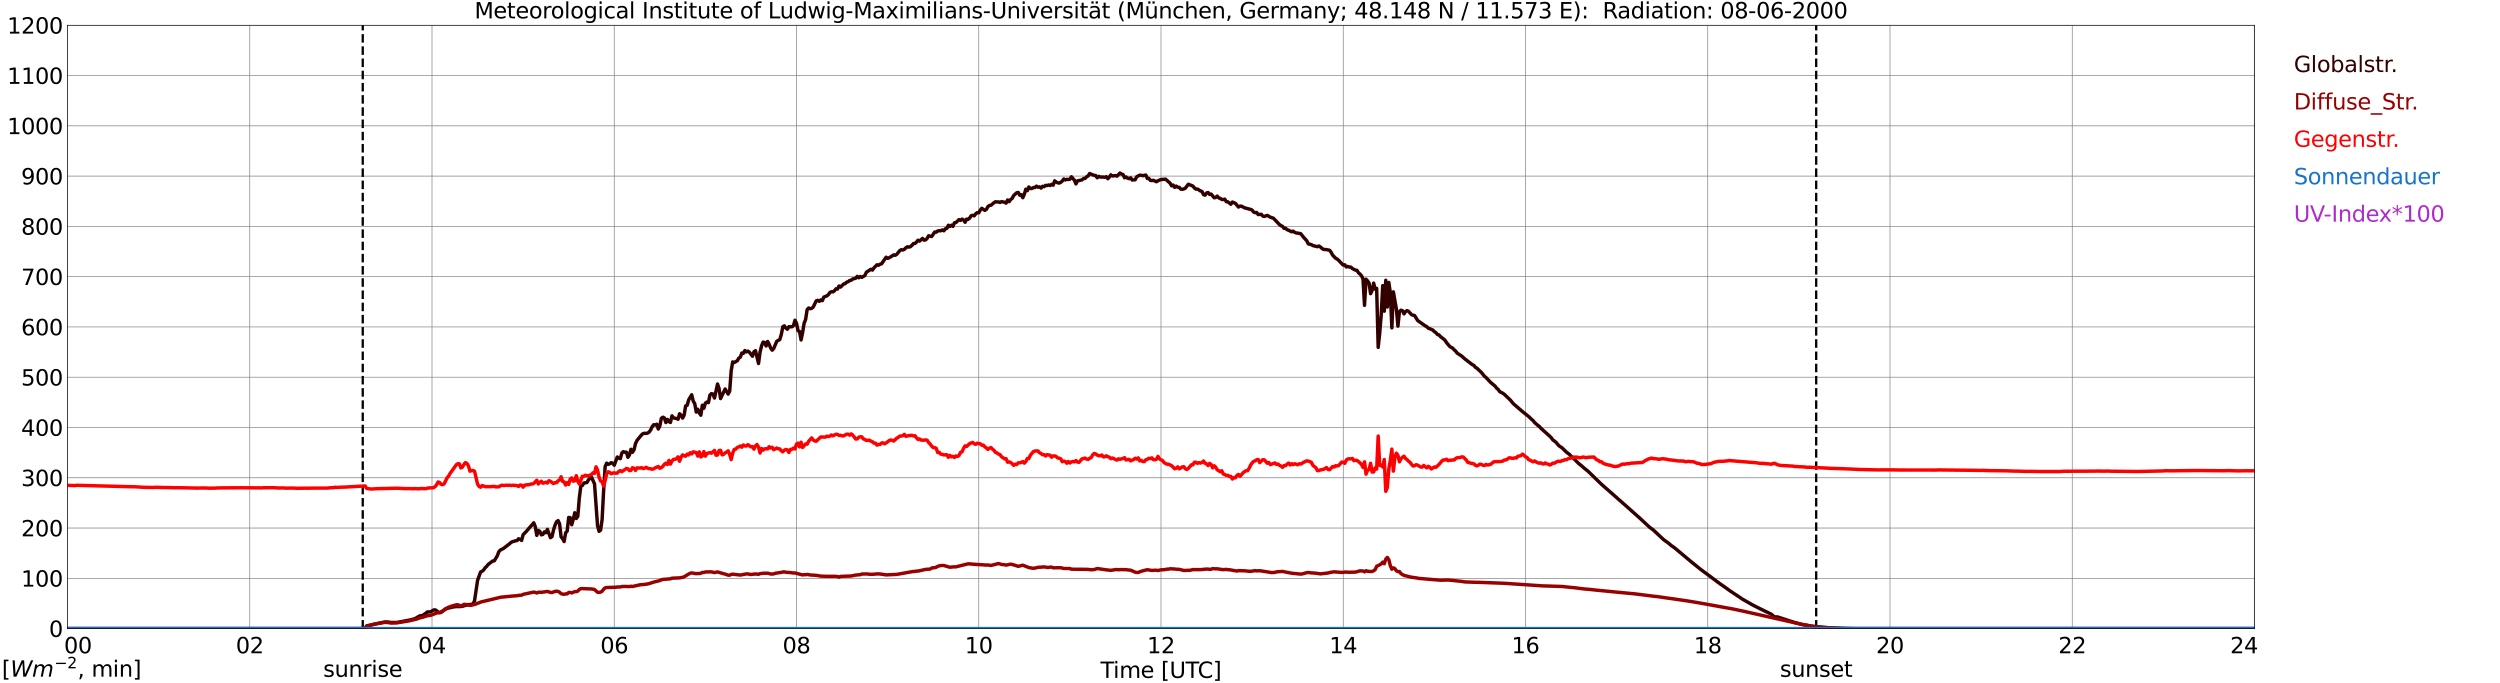 <?xml version="1.0" encoding="utf-8" standalone="no"?>
<!DOCTYPE svg PUBLIC "-//W3C//DTD SVG 1.1//EN"
  "http://www.w3.org/Graphics/SVG/1.1/DTD/svg11.dtd">
<svg xmlns:xlink="http://www.w3.org/1999/xlink" width="1085.4pt" height="296.64pt" viewBox="0 0 1085.4 296.64" xmlns="http://www.w3.org/2000/svg" version="1.1">
 <defs>
  <style type="text/css">*{stroke-linejoin: round; stroke-linecap: butt}</style>
 </defs>
 <g id="figure_1">
  <g id="patch_1">
   <path d="M 0 296.64 
L 1085.4 296.64 
L 1085.4 0 
L 0 0 
z
" style="fill: #ffffff"/>
  </g>
  <g id="axes_1">
   <g id="patch_2">
    <path d="M 29.306 272.909 
L 978.814 272.909 
L 978.814 10.976 
L 29.306 10.976 
z
" style="fill: #ffffff"/>
   </g>
   <g id="patch_3">
    <path d="M 978.814 272.909 
L 978.814 272.909 
L 978.814 10.976 
L 978.814 10.976 
z
" clip-path="url(#pa77e47e372)" style="fill: #d3d3d3; opacity: 0.25; stroke: #d3d3d3; stroke-linejoin: miter"/>
   </g>
   <g id="matplotlib.axis_1">
    <g id="xtick_1">
     <g id="line2d_1">
      <path d="M 29.306 272.909 
L 29.306 10.976 
" clip-path="url(#pa77e47e372)" style="fill: none; stroke: #808080; stroke-width: 0.3; stroke-linecap: square"/>
     </g>
     <g id="line2d_2"/>
     <g id="text_1">
      <!--    00 -->
      <g transform="translate(18.733 283.627) scale(0.095 -0.095)">
       <defs>
        <path id="DejaVuSans-20" transform="scale(0.016)"/>
        <path id="DejaVuSans-30" d="M 2034 4250 
Q 1547 4250 1301 3770 
Q 1056 3291 1056 2328 
Q 1056 1369 1301 889 
Q 1547 409 2034 409 
Q 2525 409 2770 889 
Q 3016 1369 3016 2328 
Q 3016 3291 2770 3770 
Q 2525 4250 2034 4250 
z
M 2034 4750 
Q 2819 4750 3233 4129 
Q 3647 3509 3647 2328 
Q 3647 1150 3233 529 
Q 2819 -91 2034 -91 
Q 1250 -91 836 529 
Q 422 1150 422 2328 
Q 422 3509 836 4129 
Q 1250 4750 2034 4750 
z
" transform="scale(0.016)"/>
       </defs>
       <use xlink:href="#DejaVuSans-20"/>
       <use xlink:href="#DejaVuSans-20" transform="translate(31.787 0)"/>
       <use xlink:href="#DejaVuSans-20" transform="translate(63.574 0)"/>
       <use xlink:href="#DejaVuSans-30" transform="translate(95.361 0)"/>
       <use xlink:href="#DejaVuSans-30" transform="translate(158.984 0)"/>
      </g>
     </g>
    </g>
    <g id="xtick_2">
     <g id="line2d_3">
      <path d="M 108.431 272.909 
L 108.431 10.976 
" clip-path="url(#pa77e47e372)" style="fill: none; stroke: #808080; stroke-width: 0.3; stroke-linecap: square"/>
     </g>
     <g id="line2d_4"/>
     <g id="text_2">
      <!-- 02 -->
      <g transform="translate(102.387 283.627) scale(0.095 -0.095)">
       <defs>
        <path id="DejaVuSans-32" d="M 1228 531 
L 3431 531 
L 3431 0 
L 469 0 
L 469 531 
Q 828 903 1448 1529 
Q 2069 2156 2228 2338 
Q 2531 2678 2651 2914 
Q 2772 3150 2772 3378 
Q 2772 3750 2511 3984 
Q 2250 4219 1831 4219 
Q 1534 4219 1204 4116 
Q 875 4013 500 3803 
L 500 4441 
Q 881 4594 1212 4672 
Q 1544 4750 1819 4750 
Q 2544 4750 2975 4387 
Q 3406 4025 3406 3419 
Q 3406 3131 3298 2873 
Q 3191 2616 2906 2266 
Q 2828 2175 2409 1742 
Q 1991 1309 1228 531 
z
" transform="scale(0.016)"/>
       </defs>
       <use xlink:href="#DejaVuSans-30"/>
       <use xlink:href="#DejaVuSans-32" transform="translate(63.623 0)"/>
      </g>
     </g>
    </g>
    <g id="xtick_3">
     <g id="line2d_5">
      <path d="M 187.557 272.909 
L 187.557 10.976 
" clip-path="url(#pa77e47e372)" style="fill: none; stroke: #808080; stroke-width: 0.3; stroke-linecap: square"/>
     </g>
     <g id="line2d_6"/>
     <g id="text_3">
      <!-- 04 -->
      <g transform="translate(181.513 283.627) scale(0.095 -0.095)">
       <defs>
        <path id="DejaVuSans-34" d="M 2419 4116 
L 825 1625 
L 2419 1625 
L 2419 4116 
z
M 2253 4666 
L 3047 4666 
L 3047 1625 
L 3713 1625 
L 3713 1100 
L 3047 1100 
L 3047 0 
L 2419 0 
L 2419 1100 
L 313 1100 
L 313 1709 
L 2253 4666 
z
" transform="scale(0.016)"/>
       </defs>
       <use xlink:href="#DejaVuSans-30"/>
       <use xlink:href="#DejaVuSans-34" transform="translate(63.623 0)"/>
      </g>
     </g>
    </g>
    <g id="xtick_4">
     <g id="line2d_7">
      <path d="M 266.683 272.909 
L 266.683 10.976 
" clip-path="url(#pa77e47e372)" style="fill: none; stroke: #808080; stroke-width: 0.3; stroke-linecap: square"/>
     </g>
     <g id="line2d_8"/>
     <g id="text_4">
      <!-- 06 -->
      <g transform="translate(260.638 283.627) scale(0.095 -0.095)">
       <defs>
        <path id="DejaVuSans-36" d="M 2113 2584 
Q 1688 2584 1439 2293 
Q 1191 2003 1191 1497 
Q 1191 994 1439 701 
Q 1688 409 2113 409 
Q 2538 409 2786 701 
Q 3034 994 3034 1497 
Q 3034 2003 2786 2293 
Q 2538 2584 2113 2584 
z
M 3366 4563 
L 3366 3988 
Q 3128 4100 2886 4159 
Q 2644 4219 2406 4219 
Q 1781 4219 1451 3797 
Q 1122 3375 1075 2522 
Q 1259 2794 1537 2939 
Q 1816 3084 2150 3084 
Q 2853 3084 3261 2657 
Q 3669 2231 3669 1497 
Q 3669 778 3244 343 
Q 2819 -91 2113 -91 
Q 1303 -91 875 529 
Q 447 1150 447 2328 
Q 447 3434 972 4092 
Q 1497 4750 2381 4750 
Q 2619 4750 2861 4703 
Q 3103 4656 3366 4563 
z
" transform="scale(0.016)"/>
       </defs>
       <use xlink:href="#DejaVuSans-30"/>
       <use xlink:href="#DejaVuSans-36" transform="translate(63.623 0)"/>
      </g>
     </g>
    </g>
    <g id="xtick_5">
     <g id="line2d_9">
      <path d="M 345.808 272.909 
L 345.808 10.976 
" clip-path="url(#pa77e47e372)" style="fill: none; stroke: #808080; stroke-width: 0.3; stroke-linecap: square"/>
     </g>
     <g id="line2d_10"/>
     <g id="text_5">
      <!-- 08 -->
      <g transform="translate(339.764 283.627) scale(0.095 -0.095)">
       <defs>
        <path id="DejaVuSans-38" d="M 2034 2216 
Q 1584 2216 1326 1975 
Q 1069 1734 1069 1313 
Q 1069 891 1326 650 
Q 1584 409 2034 409 
Q 2484 409 2743 651 
Q 3003 894 3003 1313 
Q 3003 1734 2745 1975 
Q 2488 2216 2034 2216 
z
M 1403 2484 
Q 997 2584 770 2862 
Q 544 3141 544 3541 
Q 544 4100 942 4425 
Q 1341 4750 2034 4750 
Q 2731 4750 3128 4425 
Q 3525 4100 3525 3541 
Q 3525 3141 3298 2862 
Q 3072 2584 2669 2484 
Q 3125 2378 3379 2068 
Q 3634 1759 3634 1313 
Q 3634 634 3220 271 
Q 2806 -91 2034 -91 
Q 1263 -91 848 271 
Q 434 634 434 1313 
Q 434 1759 690 2068 
Q 947 2378 1403 2484 
z
M 1172 3481 
Q 1172 3119 1398 2916 
Q 1625 2713 2034 2713 
Q 2441 2713 2670 2916 
Q 2900 3119 2900 3481 
Q 2900 3844 2670 4047 
Q 2441 4250 2034 4250 
Q 1625 4250 1398 4047 
Q 1172 3844 1172 3481 
z
" transform="scale(0.016)"/>
       </defs>
       <use xlink:href="#DejaVuSans-30"/>
       <use xlink:href="#DejaVuSans-38" transform="translate(63.623 0)"/>
      </g>
     </g>
    </g>
    <g id="xtick_6">
     <g id="line2d_11">
      <path d="M 424.934 272.909 
L 424.934 10.976 
" clip-path="url(#pa77e47e372)" style="fill: none; stroke: #808080; stroke-width: 0.3; stroke-linecap: square"/>
     </g>
     <g id="line2d_12"/>
     <g id="text_6">
      <!-- 10 -->
      <g transform="translate(418.89 283.627) scale(0.095 -0.095)">
       <defs>
        <path id="DejaVuSans-31" d="M 794 531 
L 1825 531 
L 1825 4091 
L 703 3866 
L 703 4441 
L 1819 4666 
L 2450 4666 
L 2450 531 
L 3481 531 
L 3481 0 
L 794 0 
L 794 531 
z
" transform="scale(0.016)"/>
       </defs>
       <use xlink:href="#DejaVuSans-31"/>
       <use xlink:href="#DejaVuSans-30" transform="translate(63.623 0)"/>
      </g>
     </g>
    </g>
    <g id="xtick_7">
     <g id="line2d_13">
      <path d="M 504.06 272.909 
L 504.06 10.976 
" clip-path="url(#pa77e47e372)" style="fill: none; stroke: #808080; stroke-width: 0.3; stroke-linecap: square"/>
     </g>
     <g id="line2d_14"/>
     <g id="text_7">
      <!-- 12 -->
      <g transform="translate(498.015 283.627) scale(0.095 -0.095)">
       <use xlink:href="#DejaVuSans-31"/>
       <use xlink:href="#DejaVuSans-32" transform="translate(63.623 0)"/>
      </g>
     </g>
    </g>
    <g id="xtick_8">
     <g id="line2d_15">
      <path d="M 583.185 272.909 
L 583.185 10.976 
" clip-path="url(#pa77e47e372)" style="fill: none; stroke: #808080; stroke-width: 0.3; stroke-linecap: square"/>
     </g>
     <g id="line2d_16"/>
     <g id="text_8">
      <!-- 14 -->
      <g transform="translate(577.141 283.627) scale(0.095 -0.095)">
       <use xlink:href="#DejaVuSans-31"/>
       <use xlink:href="#DejaVuSans-34" transform="translate(63.623 0)"/>
      </g>
     </g>
    </g>
    <g id="xtick_9">
     <g id="line2d_17">
      <path d="M 662.311 272.909 
L 662.311 10.976 
" clip-path="url(#pa77e47e372)" style="fill: none; stroke: #808080; stroke-width: 0.3; stroke-linecap: square"/>
     </g>
     <g id="line2d_18"/>
     <g id="text_9">
      <!-- 16 -->
      <g transform="translate(656.267 283.627) scale(0.095 -0.095)">
       <use xlink:href="#DejaVuSans-31"/>
       <use xlink:href="#DejaVuSans-36" transform="translate(63.623 0)"/>
      </g>
     </g>
    </g>
    <g id="xtick_10">
     <g id="line2d_19">
      <path d="M 741.437 272.909 
L 741.437 10.976 
" clip-path="url(#pa77e47e372)" style="fill: none; stroke: #808080; stroke-width: 0.3; stroke-linecap: square"/>
     </g>
     <g id="line2d_20"/>
     <g id="text_10">
      <!-- 18 -->
      <g transform="translate(735.392 283.627) scale(0.095 -0.095)">
       <use xlink:href="#DejaVuSans-31"/>
       <use xlink:href="#DejaVuSans-38" transform="translate(63.623 0)"/>
      </g>
     </g>
    </g>
    <g id="xtick_11">
     <g id="line2d_21">
      <path d="M 820.562 272.909 
L 820.562 10.976 
" clip-path="url(#pa77e47e372)" style="fill: none; stroke: #808080; stroke-width: 0.3; stroke-linecap: square"/>
     </g>
     <g id="line2d_22"/>
     <g id="text_11">
      <!-- 20 -->
      <g transform="translate(814.518 283.627) scale(0.095 -0.095)">
       <use xlink:href="#DejaVuSans-32"/>
       <use xlink:href="#DejaVuSans-30" transform="translate(63.623 0)"/>
      </g>
     </g>
    </g>
    <g id="xtick_12">
     <g id="line2d_23">
      <path d="M 899.688 272.909 
L 899.688 10.976 
" clip-path="url(#pa77e47e372)" style="fill: none; stroke: #808080; stroke-width: 0.3; stroke-linecap: square"/>
     </g>
     <g id="line2d_24"/>
     <g id="text_12">
      <!-- 22 -->
      <g transform="translate(893.644 283.627) scale(0.095 -0.095)">
       <use xlink:href="#DejaVuSans-32"/>
       <use xlink:href="#DejaVuSans-32" transform="translate(63.623 0)"/>
      </g>
     </g>
    </g>
    <g id="xtick_13">
     <g id="line2d_25">
      <path d="M 978.814 272.909 
L 978.814 10.976 
" clip-path="url(#pa77e47e372)" style="fill: none; stroke: #808080; stroke-width: 0.3; stroke-linecap: square"/>
     </g>
     <g id="line2d_26"/>
     <g id="text_13">
      <!-- 24    -->
      <g transform="translate(968.241 283.627) scale(0.095 -0.095)">
       <use xlink:href="#DejaVuSans-32"/>
       <use xlink:href="#DejaVuSans-34" transform="translate(63.623 0)"/>
       <use xlink:href="#DejaVuSans-20" transform="translate(127.246 0)"/>
       <use xlink:href="#DejaVuSans-20" transform="translate(159.033 0)"/>
       <use xlink:href="#DejaVuSans-20" transform="translate(190.82 0)"/>
      </g>
     </g>
    </g>
    <g id="text_14">
     <!-- Time [UTC] -->
     <g transform="translate(477.806 294.322) scale(0.095 -0.095)">
      <defs>
       <path id="DejaVuSans-54" d="M -19 4666 
L 3928 4666 
L 3928 4134 
L 2272 4134 
L 2272 0 
L 1638 0 
L 1638 4134 
L -19 4134 
L -19 4666 
z
" transform="scale(0.016)"/>
       <path id="DejaVuSans-69" d="M 603 3500 
L 1178 3500 
L 1178 0 
L 603 0 
L 603 3500 
z
M 603 4863 
L 1178 4863 
L 1178 4134 
L 603 4134 
L 603 4863 
z
" transform="scale(0.016)"/>
       <path id="DejaVuSans-6d" d="M 3328 2828 
Q 3544 3216 3844 3400 
Q 4144 3584 4550 3584 
Q 5097 3584 5394 3201 
Q 5691 2819 5691 2113 
L 5691 0 
L 5113 0 
L 5113 2094 
Q 5113 2597 4934 2840 
Q 4756 3084 4391 3084 
Q 3944 3084 3684 2787 
Q 3425 2491 3425 1978 
L 3425 0 
L 2847 0 
L 2847 2094 
Q 2847 2600 2669 2842 
Q 2491 3084 2119 3084 
Q 1678 3084 1418 2786 
Q 1159 2488 1159 1978 
L 1159 0 
L 581 0 
L 581 3500 
L 1159 3500 
L 1159 2956 
Q 1356 3278 1631 3431 
Q 1906 3584 2284 3584 
Q 2666 3584 2933 3390 
Q 3200 3197 3328 2828 
z
" transform="scale(0.016)"/>
       <path id="DejaVuSans-65" d="M 3597 1894 
L 3597 1613 
L 953 1613 
Q 991 1019 1311 708 
Q 1631 397 2203 397 
Q 2534 397 2845 478 
Q 3156 559 3463 722 
L 3463 178 
Q 3153 47 2828 -22 
Q 2503 -91 2169 -91 
Q 1331 -91 842 396 
Q 353 884 353 1716 
Q 353 2575 817 3079 
Q 1281 3584 2069 3584 
Q 2775 3584 3186 3129 
Q 3597 2675 3597 1894 
z
M 3022 2063 
Q 3016 2534 2758 2815 
Q 2500 3097 2075 3097 
Q 1594 3097 1305 2825 
Q 1016 2553 972 2059 
L 3022 2063 
z
" transform="scale(0.016)"/>
       <path id="DejaVuSans-5b" d="M 550 4863 
L 1875 4863 
L 1875 4416 
L 1125 4416 
L 1125 -397 
L 1875 -397 
L 1875 -844 
L 550 -844 
L 550 4863 
z
" transform="scale(0.016)"/>
       <path id="DejaVuSans-55" d="M 556 4666 
L 1191 4666 
L 1191 1831 
Q 1191 1081 1462 751 
Q 1734 422 2344 422 
Q 2950 422 3222 751 
Q 3494 1081 3494 1831 
L 3494 4666 
L 4128 4666 
L 4128 1753 
Q 4128 841 3676 375 
Q 3225 -91 2344 -91 
Q 1459 -91 1007 375 
Q 556 841 556 1753 
L 556 4666 
z
" transform="scale(0.016)"/>
       <path id="DejaVuSans-43" d="M 4122 4306 
L 4122 3641 
Q 3803 3938 3442 4084 
Q 3081 4231 2675 4231 
Q 1875 4231 1450 3742 
Q 1025 3253 1025 2328 
Q 1025 1406 1450 917 
Q 1875 428 2675 428 
Q 3081 428 3442 575 
Q 3803 722 4122 1019 
L 4122 359 
Q 3791 134 3420 21 
Q 3050 -91 2638 -91 
Q 1578 -91 968 557 
Q 359 1206 359 2328 
Q 359 3453 968 4101 
Q 1578 4750 2638 4750 
Q 3056 4750 3426 4639 
Q 3797 4528 4122 4306 
z
" transform="scale(0.016)"/>
       <path id="DejaVuSans-5d" d="M 1947 4863 
L 1947 -844 
L 622 -844 
L 622 -397 
L 1369 -397 
L 1369 4416 
L 622 4416 
L 622 4863 
L 1947 4863 
z
" transform="scale(0.016)"/>
      </defs>
      <use xlink:href="#DejaVuSans-54"/>
      <use xlink:href="#DejaVuSans-69" transform="translate(57.959 0)"/>
      <use xlink:href="#DejaVuSans-6d" transform="translate(85.742 0)"/>
      <use xlink:href="#DejaVuSans-65" transform="translate(183.154 0)"/>
      <use xlink:href="#DejaVuSans-20" transform="translate(244.678 0)"/>
      <use xlink:href="#DejaVuSans-5b" transform="translate(276.465 0)"/>
      <use xlink:href="#DejaVuSans-55" transform="translate(315.479 0)"/>
      <use xlink:href="#DejaVuSans-54" transform="translate(388.672 0)"/>
      <use xlink:href="#DejaVuSans-43" transform="translate(443.881 0)"/>
      <use xlink:href="#DejaVuSans-5d" transform="translate(513.705 0)"/>
     </g>
    </g>
   </g>
   <g id="matplotlib.axis_2">
    <g id="ytick_1">
     <g id="line2d_27">
      <path d="M 29.306 272.909 
L 978.814 272.909 
" clip-path="url(#pa77e47e372)" style="fill: none; stroke: #808080; stroke-width: 0.3; stroke-linecap: square"/>
     </g>
     <g id="line2d_28"/>
     <g id="text_15">
      <!-- 0 -->
      <g transform="translate(21.261 276.518) scale(0.095 -0.095)">
       <use xlink:href="#DejaVuSans-30"/>
      </g>
     </g>
    </g>
    <g id="ytick_2">
     <g id="line2d_29">
      <path d="M 29.306 251.081 
L 978.814 251.081 
" clip-path="url(#pa77e47e372)" style="fill: none; stroke: #808080; stroke-width: 0.3; stroke-linecap: square"/>
     </g>
     <g id="line2d_30"/>
     <g id="text_16">
      <!-- 100 -->
      <g transform="translate(9.173 254.69) scale(0.095 -0.095)">
       <use xlink:href="#DejaVuSans-31"/>
       <use xlink:href="#DejaVuSans-30" transform="translate(63.623 0)"/>
       <use xlink:href="#DejaVuSans-30" transform="translate(127.246 0)"/>
      </g>
     </g>
    </g>
    <g id="ytick_3">
     <g id="line2d_31">
      <path d="M 29.306 229.253 
L 978.814 229.253 
" clip-path="url(#pa77e47e372)" style="fill: none; stroke: #808080; stroke-width: 0.3; stroke-linecap: square"/>
     </g>
     <g id="line2d_32"/>
     <g id="text_17">
      <!-- 200 -->
      <g transform="translate(9.173 232.863) scale(0.095 -0.095)">
       <use xlink:href="#DejaVuSans-32"/>
       <use xlink:href="#DejaVuSans-30" transform="translate(63.623 0)"/>
       <use xlink:href="#DejaVuSans-30" transform="translate(127.246 0)"/>
      </g>
     </g>
    </g>
    <g id="ytick_4">
     <g id="line2d_33">
      <path d="M 29.306 207.426 
L 978.814 207.426 
" clip-path="url(#pa77e47e372)" style="fill: none; stroke: #808080; stroke-width: 0.3; stroke-linecap: square"/>
     </g>
     <g id="line2d_34"/>
     <g id="text_18">
      <!-- 300 -->
      <g transform="translate(9.173 211.035) scale(0.095 -0.095)">
       <defs>
        <path id="DejaVuSans-33" d="M 2597 2516 
Q 3050 2419 3304 2112 
Q 3559 1806 3559 1356 
Q 3559 666 3084 287 
Q 2609 -91 1734 -91 
Q 1441 -91 1130 -33 
Q 819 25 488 141 
L 488 750 
Q 750 597 1062 519 
Q 1375 441 1716 441 
Q 2309 441 2620 675 
Q 2931 909 2931 1356 
Q 2931 1769 2642 2001 
Q 2353 2234 1838 2234 
L 1294 2234 
L 1294 2753 
L 1863 2753 
Q 2328 2753 2575 2939 
Q 2822 3125 2822 3475 
Q 2822 3834 2567 4026 
Q 2313 4219 1838 4219 
Q 1578 4219 1281 4162 
Q 984 4106 628 3988 
L 628 4550 
Q 988 4650 1302 4700 
Q 1616 4750 1894 4750 
Q 2613 4750 3031 4423 
Q 3450 4097 3450 3541 
Q 3450 3153 3228 2886 
Q 3006 2619 2597 2516 
z
" transform="scale(0.016)"/>
       </defs>
       <use xlink:href="#DejaVuSans-33"/>
       <use xlink:href="#DejaVuSans-30" transform="translate(63.623 0)"/>
       <use xlink:href="#DejaVuSans-30" transform="translate(127.246 0)"/>
      </g>
     </g>
    </g>
    <g id="ytick_5">
     <g id="line2d_35">
      <path d="M 29.306 185.598 
L 978.814 185.598 
" clip-path="url(#pa77e47e372)" style="fill: none; stroke: #808080; stroke-width: 0.3; stroke-linecap: square"/>
     </g>
     <g id="line2d_36"/>
     <g id="text_19">
      <!-- 400 -->
      <g transform="translate(9.173 189.207) scale(0.095 -0.095)">
       <use xlink:href="#DejaVuSans-34"/>
       <use xlink:href="#DejaVuSans-30" transform="translate(63.623 0)"/>
       <use xlink:href="#DejaVuSans-30" transform="translate(127.246 0)"/>
      </g>
     </g>
    </g>
    <g id="ytick_6">
     <g id="line2d_37">
      <path d="M 29.306 163.77 
L 978.814 163.77 
" clip-path="url(#pa77e47e372)" style="fill: none; stroke: #808080; stroke-width: 0.3; stroke-linecap: square"/>
     </g>
     <g id="line2d_38"/>
     <g id="text_20">
      <!-- 500 -->
      <g transform="translate(9.173 167.379) scale(0.095 -0.095)">
       <defs>
        <path id="DejaVuSans-35" d="M 691 4666 
L 3169 4666 
L 3169 4134 
L 1269 4134 
L 1269 2991 
Q 1406 3038 1543 3061 
Q 1681 3084 1819 3084 
Q 2600 3084 3056 2656 
Q 3513 2228 3513 1497 
Q 3513 744 3044 326 
Q 2575 -91 1722 -91 
Q 1428 -91 1123 -41 
Q 819 9 494 109 
L 494 744 
Q 775 591 1075 516 
Q 1375 441 1709 441 
Q 2250 441 2565 725 
Q 2881 1009 2881 1497 
Q 2881 1984 2565 2268 
Q 2250 2553 1709 2553 
Q 1456 2553 1204 2497 
Q 953 2441 691 2322 
L 691 4666 
z
" transform="scale(0.016)"/>
       </defs>
       <use xlink:href="#DejaVuSans-35"/>
       <use xlink:href="#DejaVuSans-30" transform="translate(63.623 0)"/>
       <use xlink:href="#DejaVuSans-30" transform="translate(127.246 0)"/>
      </g>
     </g>
    </g>
    <g id="ytick_7">
     <g id="line2d_39">
      <path d="M 29.306 141.942 
L 978.814 141.942 
" clip-path="url(#pa77e47e372)" style="fill: none; stroke: #808080; stroke-width: 0.3; stroke-linecap: square"/>
     </g>
     <g id="line2d_40"/>
     <g id="text_21">
      <!-- 600 -->
      <g transform="translate(9.173 145.551) scale(0.095 -0.095)">
       <use xlink:href="#DejaVuSans-36"/>
       <use xlink:href="#DejaVuSans-30" transform="translate(63.623 0)"/>
       <use xlink:href="#DejaVuSans-30" transform="translate(127.246 0)"/>
      </g>
     </g>
    </g>
    <g id="ytick_8">
     <g id="line2d_41">
      <path d="M 29.306 120.114 
L 978.814 120.114 
" clip-path="url(#pa77e47e372)" style="fill: none; stroke: #808080; stroke-width: 0.3; stroke-linecap: square"/>
     </g>
     <g id="line2d_42"/>
     <g id="text_22">
      <!-- 700 -->
      <g transform="translate(9.173 123.724) scale(0.095 -0.095)">
       <defs>
        <path id="DejaVuSans-37" d="M 525 4666 
L 3525 4666 
L 3525 4397 
L 1831 0 
L 1172 0 
L 2766 4134 
L 525 4134 
L 525 4666 
z
" transform="scale(0.016)"/>
       </defs>
       <use xlink:href="#DejaVuSans-37"/>
       <use xlink:href="#DejaVuSans-30" transform="translate(63.623 0)"/>
       <use xlink:href="#DejaVuSans-30" transform="translate(127.246 0)"/>
      </g>
     </g>
    </g>
    <g id="ytick_9">
     <g id="line2d_43">
      <path d="M 29.306 98.287 
L 978.814 98.287 
" clip-path="url(#pa77e47e372)" style="fill: none; stroke: #808080; stroke-width: 0.3; stroke-linecap: square"/>
     </g>
     <g id="line2d_44"/>
     <g id="text_23">
      <!-- 800 -->
      <g transform="translate(9.173 101.896) scale(0.095 -0.095)">
       <use xlink:href="#DejaVuSans-38"/>
       <use xlink:href="#DejaVuSans-30" transform="translate(63.623 0)"/>
       <use xlink:href="#DejaVuSans-30" transform="translate(127.246 0)"/>
      </g>
     </g>
    </g>
    <g id="ytick_10">
     <g id="line2d_45">
      <path d="M 29.306 76.459 
L 978.814 76.459 
" clip-path="url(#pa77e47e372)" style="fill: none; stroke: #808080; stroke-width: 0.3; stroke-linecap: square"/>
     </g>
     <g id="line2d_46"/>
     <g id="text_24">
      <!-- 900 -->
      <g transform="translate(9.173 80.068) scale(0.095 -0.095)">
       <defs>
        <path id="DejaVuSans-39" d="M 703 97 
L 703 672 
Q 941 559 1184 500 
Q 1428 441 1663 441 
Q 2288 441 2617 861 
Q 2947 1281 2994 2138 
Q 2813 1869 2534 1725 
Q 2256 1581 1919 1581 
Q 1219 1581 811 2004 
Q 403 2428 403 3163 
Q 403 3881 828 4315 
Q 1253 4750 1959 4750 
Q 2769 4750 3195 4129 
Q 3622 3509 3622 2328 
Q 3622 1225 3098 567 
Q 2575 -91 1691 -91 
Q 1453 -91 1209 -44 
Q 966 3 703 97 
z
M 1959 2075 
Q 2384 2075 2632 2365 
Q 2881 2656 2881 3163 
Q 2881 3666 2632 3958 
Q 2384 4250 1959 4250 
Q 1534 4250 1286 3958 
Q 1038 3666 1038 3163 
Q 1038 2656 1286 2365 
Q 1534 2075 1959 2075 
z
" transform="scale(0.016)"/>
       </defs>
       <use xlink:href="#DejaVuSans-39"/>
       <use xlink:href="#DejaVuSans-30" transform="translate(63.623 0)"/>
       <use xlink:href="#DejaVuSans-30" transform="translate(127.246 0)"/>
      </g>
     </g>
    </g>
    <g id="ytick_11">
     <g id="line2d_47">
      <path d="M 29.306 54.631 
L 978.814 54.631 
" clip-path="url(#pa77e47e372)" style="fill: none; stroke: #808080; stroke-width: 0.3; stroke-linecap: square"/>
     </g>
     <g id="line2d_48"/>
     <g id="text_25">
      <!-- 1000 -->
      <g transform="translate(3.128 58.24) scale(0.095 -0.095)">
       <use xlink:href="#DejaVuSans-31"/>
       <use xlink:href="#DejaVuSans-30" transform="translate(63.623 0)"/>
       <use xlink:href="#DejaVuSans-30" transform="translate(127.246 0)"/>
       <use xlink:href="#DejaVuSans-30" transform="translate(190.869 0)"/>
      </g>
     </g>
    </g>
    <g id="ytick_12">
     <g id="line2d_49">
      <path d="M 29.306 32.803 
L 978.814 32.803 
" clip-path="url(#pa77e47e372)" style="fill: none; stroke: #808080; stroke-width: 0.3; stroke-linecap: square"/>
     </g>
     <g id="line2d_50"/>
     <g id="text_26">
      <!-- 1100 -->
      <g transform="translate(3.128 36.413) scale(0.095 -0.095)">
       <use xlink:href="#DejaVuSans-31"/>
       <use xlink:href="#DejaVuSans-31" transform="translate(63.623 0)"/>
       <use xlink:href="#DejaVuSans-30" transform="translate(127.246 0)"/>
       <use xlink:href="#DejaVuSans-30" transform="translate(190.869 0)"/>
      </g>
     </g>
    </g>
    <g id="ytick_13">
     <g id="line2d_51">
      <path d="M 29.306 10.976 
L 978.814 10.976 
" clip-path="url(#pa77e47e372)" style="fill: none; stroke: #808080; stroke-width: 0.3; stroke-linecap: square"/>
     </g>
     <g id="line2d_52"/>
     <g id="text_27">
      <!-- 1200 -->
      <g transform="translate(3.128 14.585) scale(0.095 -0.095)">
       <use xlink:href="#DejaVuSans-31"/>
       <use xlink:href="#DejaVuSans-32" transform="translate(63.623 0)"/>
       <use xlink:href="#DejaVuSans-30" transform="translate(127.246 0)"/>
       <use xlink:href="#DejaVuSans-30" transform="translate(190.869 0)"/>
      </g>
     </g>
    </g>
   </g>
   <g id="line2d_53">
    <path d="M 157.489 272.909 
L 157.489 10.976 
" clip-path="url(#pa77e47e372)" style="fill: none; stroke-dasharray: 3.7,1.6; stroke-dashoffset: 0; stroke: #000000"/>
   </g>
   <g id="line2d_54">
    <path d="M 788.517 272.909 
L 788.517 10.976 
" clip-path="url(#pa77e47e372)" style="fill: none; stroke-dasharray: 3.7,1.6; stroke-dashoffset: 0; stroke: #000000"/>
   </g>
   <g id="line2d_55">
    <path d="M 29.306 272.909 
L 158.544 272.909 
L 159.204 271.748 
L 161.182 271.311 
L 163.16 270.864 
L 165.798 270.289 
L 167.116 270.041 
L 168.435 270.047 
L 169.754 270.261 
L 172.391 270.241 
L 178.326 269.095 
L 179.645 268.738 
L 180.304 268.511 
L 182.282 267.362 
L 182.941 267.354 
L 183.601 267.109 
L 184.92 266.216 
L 185.579 265.669 
L 186.898 265.66 
L 188.217 264.854 
L 188.876 264.752 
L 189.535 265.118 
L 190.195 265.749 
L 190.854 265.909 
L 191.513 265.699 
L 193.492 264.416 
L 194.81 263.955 
L 196.788 263.514 
L 198.107 263.337 
L 199.426 263.368 
L 200.745 263.239 
L 202.063 262.829 
L 203.382 262.469 
L 204.701 262.41 
L 205.36 262.18 
L 206.02 260.873 
L 207.339 251.983 
L 208.657 248.331 
L 209.317 248.027 
L 209.976 247.464 
L 210.635 246.495 
L 211.295 245.879 
L 211.954 245.05 
L 213.932 243.55 
L 214.592 243.494 
L 215.91 241.302 
L 216.57 239.539 
L 217.229 238.809 
L 218.548 238.148 
L 221.186 236.118 
L 221.845 235.529 
L 222.504 235.166 
L 223.164 235.033 
L 223.823 234.771 
L 224.482 234.693 
L 225.142 233.914 
L 225.801 234.154 
L 226.461 234.627 
L 227.12 232.148 
L 228.439 230.79 
L 231.736 226.985 
L 232.395 228.655 
L 233.054 232.423 
L 233.714 230.294 
L 234.373 230.7 
L 235.033 232.198 
L 235.692 232.025 
L 236.351 230.91 
L 237.011 231.279 
L 237.67 229.83 
L 238.989 233.44 
L 239.648 232.971 
L 240.308 230.111 
L 240.967 228.031 
L 241.626 226.54 
L 242.286 226.023 
L 242.945 227.418 
L 243.604 233.097 
L 244.264 233.874 
L 244.923 235.116 
L 245.583 231.303 
L 246.242 230.613 
L 246.901 224.663 
L 247.561 224.737 
L 248.22 227.824 
L 248.88 225.492 
L 249.539 222.609 
L 250.198 225.097 
L 250.858 224.209 
L 251.517 216.165 
L 252.176 211.01 
L 252.836 210.778 
L 253.495 209.693 
L 254.814 209.497 
L 255.473 208.375 
L 256.133 207.515 
L 256.792 207.159 
L 258.111 210.04 
L 259.43 228.234 
L 260.089 230.676 
L 260.748 230.17 
L 261.408 225.641 
L 262.067 213.007 
L 262.726 202.61 
L 263.386 201.093 
L 264.045 201.567 
L 264.705 201.379 
L 265.364 200.877 
L 266.023 201.119 
L 266.683 201.969 
L 268.002 198.419 
L 268.661 198.919 
L 269.32 199.133 
L 269.98 196.664 
L 270.639 196.088 
L 271.298 196.341 
L 271.958 196.306 
L 272.617 198.542 
L 273.277 197.542 
L 273.936 195.062 
L 274.595 196.354 
L 275.255 195.329 
L 275.914 192.563 
L 276.573 191.201 
L 278.552 188.785 
L 279.211 188.235 
L 279.87 188.106 
L 280.53 188.189 
L 281.189 188.005 
L 281.849 187.573 
L 282.508 186.639 
L 283.167 185.205 
L 283.827 184.391 
L 284.486 184.504 
L 285.145 184.186 
L 285.805 186.268 
L 286.464 184.967 
L 287.124 181.627 
L 287.783 181.134 
L 288.442 181.464 
L 289.102 183.454 
L 289.761 182.092 
L 290.42 183.044 
L 291.08 183.413 
L 291.739 180.556 
L 292.399 181.376 
L 293.058 181.605 
L 293.717 181.673 
L 294.377 182.031 
L 295.036 179.645 
L 295.696 180.23 
L 296.355 181.507 
L 297.014 180.261 
L 297.674 176.207 
L 298.333 175.983 
L 298.992 173.621 
L 300.311 171.388 
L 300.971 174.169 
L 301.63 175.251 
L 302.289 178.903 
L 302.949 177.683 
L 303.608 179.257 
L 304.267 180.267 
L 304.927 175.943 
L 305.586 177.251 
L 306.246 175.037 
L 306.905 174.546 
L 307.564 174.821 
L 308.224 171.517 
L 308.883 170.895 
L 309.543 171.074 
L 310.202 172.8 
L 311.521 166.725 
L 312.18 168.646 
L 312.839 173.04 
L 314.818 168.884 
L 316.136 171.1 
L 316.796 169.797 
L 317.455 160.926 
L 318.114 157.126 
L 318.774 157.377 
L 320.093 156.643 
L 320.752 155.484 
L 321.411 155.065 
L 322.071 153.282 
L 322.73 153.426 
L 323.39 152.193 
L 324.049 152.793 
L 324.708 152.437 
L 325.368 152.915 
L 326.686 154.663 
L 327.346 152.701 
L 328.005 152.26 
L 329.324 157.815 
L 329.983 152.834 
L 330.643 150.171 
L 331.302 148.536 
L 331.961 148.665 
L 332.621 150.206 
L 333.28 148.257 
L 333.94 149.488 
L 334.599 151.09 
L 335.258 152.027 
L 335.918 151.324 
L 337.236 148.159 
L 338.555 147.412 
L 339.215 145.21 
L 339.874 141.868 
L 340.533 141.473 
L 341.193 142.442 
L 341.852 142.942 
L 342.512 141.837 
L 343.83 141.877 
L 344.49 141.368 
L 345.149 139.039 
L 345.808 140.327 
L 346.468 143.599 
L 347.127 143.909 
L 347.787 147.583 
L 348.446 144.455 
L 349.105 140.358 
L 349.765 138.701 
L 350.424 134.425 
L 351.083 133.726 
L 351.743 134.036 
L 352.402 133.855 
L 353.062 133.338 
L 354.38 130.603 
L 355.04 130.395 
L 355.699 130.819 
L 356.359 130.203 
L 357.018 130.531 
L 357.677 128.979 
L 358.996 128.459 
L 359.655 127.905 
L 360.315 126.962 
L 360.974 126.658 
L 361.634 126.717 
L 362.293 126.246 
L 362.952 125.382 
L 363.612 125.497 
L 364.271 124.179 
L 364.93 124.65 
L 366.249 123.317 
L 366.909 123.155 
L 367.568 122.529 
L 368.227 122.302 
L 368.887 121.789 
L 369.546 121.669 
L 370.206 121.127 
L 371.524 120.804 
L 372.184 119.999 
L 372.843 120.588 
L 373.502 120.045 
L 374.162 120.418 
L 375.481 119.628 
L 376.14 118.187 
L 378.118 116.912 
L 378.777 117.253 
L 379.437 116.303 
L 380.756 114.959 
L 381.415 115.175 
L 382.074 114.69 
L 382.734 114.546 
L 384.712 111.672 
L 385.371 112.147 
L 386.031 111.918 
L 387.349 111.115 
L 388.009 110.65 
L 388.668 110.829 
L 389.328 110.41 
L 390.646 108.816 
L 391.306 108.408 
L 391.965 108.535 
L 392.624 108.264 
L 393.284 107.596 
L 393.943 107.16 
L 394.603 107.264 
L 395.262 107.125 
L 395.921 106.511 
L 396.581 105.73 
L 397.24 105.717 
L 397.899 105.114 
L 398.559 104.296 
L 399.218 104.674 
L 400.537 103.506 
L 401.196 104.263 
L 401.856 104.143 
L 402.515 103.521 
L 403.175 102.369 
L 404.493 102.7 
L 405.812 100.742 
L 406.471 100.79 
L 407.131 100.273 
L 407.79 100.179 
L 408.45 100.201 
L 409.109 99.815 
L 409.768 100.203 
L 410.428 99.324 
L 411.087 99.175 
L 411.746 97.802 
L 412.406 98.326 
L 413.065 97.778 
L 413.725 98.271 
L 414.384 96.722 
L 415.043 96.617 
L 416.362 95.353 
L 417.022 95.674 
L 417.681 95.135 
L 418.34 95.473 
L 419 96.499 
L 419.659 95.133 
L 420.318 95.244 
L 420.978 94.661 
L 421.637 93.67 
L 422.297 93.474 
L 422.956 93.707 
L 423.615 92.823 
L 424.275 92.332 
L 424.934 92.402 
L 425.593 91.219 
L 426.253 90.437 
L 427.572 91.337 
L 428.231 90.933 
L 428.89 89.739 
L 429.55 89.204 
L 430.209 89.13 
L 431.528 88.015 
L 432.187 87.6 
L 432.847 87.692 
L 433.506 87.646 
L 434.165 87.908 
L 434.825 87.539 
L 436.144 87.805 
L 436.803 88.198 
L 437.462 86.818 
L 438.122 87.556 
L 438.781 86.635 
L 439.44 86.137 
L 440.1 84.88 
L 441.419 83.693 
L 442.078 83.553 
L 442.737 84.747 
L 443.397 84.494 
L 444.056 85.838 
L 444.716 84.35 
L 445.375 82.139 
L 446.034 82.772 
L 446.694 81.187 
L 447.353 81.826 
L 448.012 81.853 
L 448.672 81.425 
L 449.331 81.403 
L 449.991 80.82 
L 450.65 81.268 
L 451.309 81.113 
L 451.969 81.647 
L 452.628 80.892 
L 453.287 81.045 
L 453.947 80.477 
L 454.606 80.578 
L 455.266 80.292 
L 455.925 80.554 
L 456.584 80.028 
L 457.244 80.395 
L 457.903 78.517 
L 458.563 79.043 
L 459.222 79.366 
L 459.881 79.482 
L 460.541 79.146 
L 461.2 78.587 
L 461.859 77.701 
L 462.519 78.122 
L 463.178 77.854 
L 463.838 77.93 
L 464.497 77.81 
L 465.156 76.76 
L 466.475 78.262 
L 467.134 79.838 
L 467.794 78.539 
L 469.772 78.079 
L 470.431 77.507 
L 471.091 77.47 
L 471.75 76.758 
L 472.409 76.411 
L 473.069 75.339 
L 474.388 75.891 
L 475.047 76.138 
L 475.706 76.208 
L 476.366 77.177 
L 477.025 76.555 
L 477.685 76.861 
L 479.003 76.876 
L 479.663 76.965 
L 480.322 76.721 
L 480.981 77.605 
L 481.641 76.843 
L 482.3 75.907 
L 482.96 76.409 
L 484.278 76.239 
L 484.938 76.47 
L 486.256 75.11 
L 486.916 75.595 
L 487.575 75.78 
L 488.235 77.181 
L 488.894 76.839 
L 489.553 77.341 
L 490.213 77.566 
L 490.872 77.205 
L 491.532 78.146 
L 492.85 78.046 
L 493.51 76.73 
L 494.828 76.064 
L 495.488 76.099 
L 496.147 76.293 
L 497.466 75.99 
L 498.125 77.496 
L 498.785 77.485 
L 499.444 78.314 
L 500.103 78.384 
L 500.763 78.282 
L 502.082 78.901 
L 502.741 78.471 
L 504.06 77.939 
L 506.038 77.79 
L 508.016 79.545 
L 508.675 80.68 
L 509.335 80.349 
L 509.994 81.34 
L 510.654 80.794 
L 511.313 81.292 
L 511.972 81.329 
L 512.632 82.086 
L 513.291 82.193 
L 513.95 82.034 
L 514.61 81.713 
L 515.929 79.989 
L 517.907 80.787 
L 518.566 81.606 
L 519.226 82.106 
L 519.885 82.067 
L 521.204 82.894 
L 521.863 83.149 
L 522.522 84.492 
L 523.182 84.734 
L 523.841 83.771 
L 524.501 83.599 
L 525.16 84.404 
L 525.819 84.256 
L 527.138 85.847 
L 527.797 85.753 
L 528.457 85.135 
L 529.116 85.937 
L 529.776 86.12 
L 530.435 86.602 
L 531.094 86.639 
L 531.754 86.469 
L 532.413 87.563 
L 533.073 87.609 
L 534.391 88.674 
L 535.051 87.707 
L 536.369 88.281 
L 537.688 89.896 
L 538.348 89.492 
L 539.007 89.514 
L 540.326 90.226 
L 542.963 90.915 
L 543.623 91.23 
L 544.282 92.064 
L 544.941 92.35 
L 545.601 92.247 
L 546.26 93.159 
L 547.579 93.022 
L 548.238 93.808 
L 548.898 93.974 
L 550.216 93.515 
L 551.535 94.305 
L 552.854 94.731 
L 555.491 97.488 
L 556.151 97.988 
L 556.81 98.252 
L 557.47 99.134 
L 558.129 99.092 
L 558.788 99.73 
L 559.448 99.946 
L 560.766 100.624 
L 561.426 100.363 
L 562.085 100.869 
L 562.745 101.131 
L 564.063 101.325 
L 564.723 101.463 
L 566.042 103.113 
L 567.36 104.549 
L 568.02 105.883 
L 569.338 106.197 
L 569.998 106.625 
L 571.976 107.11 
L 572.635 106.797 
L 573.295 107.256 
L 573.954 107.852 
L 574.613 108.275 
L 575.932 108.373 
L 577.251 108.659 
L 577.91 109.513 
L 578.57 110.768 
L 579.889 112.128 
L 580.548 112.479 
L 581.207 113.049 
L 582.526 114.448 
L 583.185 115.092 
L 583.845 114.965 
L 584.504 115.893 
L 585.164 115.673 
L 585.823 115.952 
L 586.482 115.961 
L 587.142 116.596 
L 588.46 117.277 
L 589.12 117.355 
L 589.779 118.401 
L 590.439 118.971 
L 591.098 119.724 
L 591.757 121.042 
L 592.417 132.548 
L 593.076 121.212 
L 593.736 121.961 
L 594.395 122.919 
L 595.054 127.494 
L 595.714 126.095 
L 596.373 122.915 
L 597.032 125.539 
L 597.692 125.2 
L 598.351 150.804 
L 599.011 144.679 
L 599.67 136.57 
L 600.329 124.002 
L 600.989 135.104 
L 601.648 121.69 
L 602.307 133.29 
L 602.967 122.642 
L 603.626 127.102 
L 604.286 142.331 
L 604.945 126.724 
L 606.264 134.289 
L 606.923 141.604 
L 607.582 135.263 
L 608.242 134.671 
L 608.901 134.927 
L 609.561 136.271 
L 610.22 135.237 
L 610.879 134.874 
L 611.539 135.163 
L 612.858 136.647 
L 614.176 137.014 
L 615.495 139.161 
L 618.792 141.486 
L 619.451 141.813 
L 620.111 142.512 
L 620.77 142.713 
L 622.089 143.309 
L 622.748 143.988 
L 623.408 144.433 
L 624.067 145.205 
L 624.726 145.395 
L 625.386 146.124 
L 626.705 147.157 
L 627.364 147.716 
L 628.023 148.748 
L 629.342 150.324 
L 630.001 150.809 
L 630.661 151.106 
L 631.32 151.852 
L 631.98 152.424 
L 632.639 153.312 
L 634.617 154.596 
L 635.936 155.792 
L 639.233 158.326 
L 639.892 158.643 
L 640.552 159.474 
L 641.211 159.854 
L 643.189 161.729 
L 644.508 163.373 
L 645.167 163.903 
L 647.145 165.996 
L 649.123 167.651 
L 649.783 168.533 
L 650.442 169.068 
L 651.102 170.037 
L 652.42 170.713 
L 653.08 171.167 
L 655.717 173.68 
L 657.036 175.275 
L 660.992 178.678 
L 663.63 180.787 
L 664.949 182.062 
L 665.608 182.614 
L 666.267 183.454 
L 667.586 184.626 
L 668.246 185.07 
L 668.905 185.838 
L 672.861 189.409 
L 673.521 190.086 
L 674.18 190.98 
L 675.499 191.961 
L 676.817 193.521 
L 678.136 194.397 
L 680.114 196.33 
L 681.433 197.311 
L 682.092 198.085 
L 682.752 198.574 
L 685.389 201.242 
L 686.708 202.276 
L 688.027 203.468 
L 689.346 204.488 
L 695.28 210.241 
L 703.852 217.783 
L 705.171 218.946 
L 711.765 224.8 
L 716.38 229.083 
L 717.699 230.004 
L 722.315 234.328 
L 724.293 235.738 
L 725.612 236.858 
L 726.93 237.766 
L 734.184 243.839 
L 738.14 247.036 
L 746.712 253.423 
L 748.69 254.785 
L 751.327 256.682 
L 756.602 260.188 
L 761.218 262.813 
L 763.856 264.141 
L 769.131 266.712 
L 769.79 267.391 
L 770.449 267.795 
L 771.768 267.86 
L 779.021 270.211 
L 782.318 271.119 
L 784.296 271.438 
L 786.275 271.822 
L 789.572 272.221 
L 795.506 272.669 
L 804.078 272.909 
L 978.154 272.909 
L 978.154 272.909 
" clip-path="url(#pa77e47e372)" style="fill: none; stroke: #330000; stroke-width: 1.5; stroke-linecap: square"/>
   </g>
   <g id="line2d_56">
    <path d="M 29.306 272.909 
L 158.544 272.909 
L 159.204 271.796 
L 160.523 271.534 
L 162.501 270.968 
L 167.116 270.202 
L 168.435 270.283 
L 169.754 270.495 
L 172.391 270.403 
L 177.666 269.545 
L 180.963 268.757 
L 182.282 268.255 
L 183.601 267.95 
L 185.579 267.321 
L 186.898 267.179 
L 189.535 266.179 
L 190.195 266 
L 190.854 266.057 
L 191.513 265.874 
L 192.832 264.861 
L 193.492 264.261 
L 194.81 263.63 
L 196.129 263.121 
L 198.107 262.582 
L 198.767 262.58 
L 200.085 263.001 
L 200.745 262.866 
L 201.404 262.386 
L 202.063 262.401 
L 203.382 262.691 
L 204.042 262.809 
L 204.701 262.77 
L 206.679 262.246 
L 207.339 261.888 
L 207.998 261.724 
L 208.657 261.39 
L 213.932 260.126 
L 215.251 259.821 
L 217.229 259.31 
L 219.867 259.05 
L 222.504 258.778 
L 224.482 258.636 
L 225.142 258.481 
L 226.461 258.406 
L 227.12 258.042 
L 230.417 257.33 
L 231.736 257.077 
L 232.395 257.186 
L 233.054 257.463 
L 233.714 257.164 
L 234.373 257.095 
L 235.033 257.162 
L 237.67 256.785 
L 238.989 257.195 
L 239.648 257.252 
L 240.967 256.765 
L 241.626 256.68 
L 242.286 256.765 
L 242.945 257.114 
L 243.604 257.78 
L 244.923 258.038 
L 245.583 257.821 
L 246.242 257.841 
L 246.901 257.221 
L 247.561 257.226 
L 248.22 257.42 
L 249.539 256.854 
L 250.198 256.887 
L 250.858 256.627 
L 251.517 255.929 
L 252.176 255.53 
L 256.792 255.693 
L 258.111 255.936 
L 259.43 257.147 
L 260.089 257.217 
L 260.748 257.073 
L 261.408 256.708 
L 262.067 255.818 
L 262.726 255.228 
L 263.386 255.076 
L 267.342 254.964 
L 268.002 254.851 
L 269.32 254.831 
L 269.98 254.648 
L 271.298 254.602 
L 273.277 254.68 
L 273.936 254.517 
L 274.595 254.632 
L 277.892 253.89 
L 280.53 253.65 
L 281.849 253.369 
L 283.827 252.722 
L 286.464 252.068 
L 287.124 251.738 
L 287.783 251.561 
L 291.08 251.306 
L 291.739 251.031 
L 295.036 250.891 
L 296.355 250.644 
L 297.014 250.415 
L 298.992 249.223 
L 299.652 248.879 
L 300.311 248.728 
L 302.289 249.082 
L 302.949 248.964 
L 303.608 249.04 
L 304.267 248.876 
L 304.927 248.536 
L 305.586 248.547 
L 306.246 248.324 
L 308.883 248.272 
L 310.202 248.595 
L 311.521 248.298 
L 313.499 248.914 
L 314.818 249.252 
L 316.136 249.704 
L 316.796 249.739 
L 317.455 249.383 
L 318.114 249.285 
L 321.411 249.673 
L 324.049 249.16 
L 324.708 249.189 
L 326.027 249.426 
L 327.346 249.256 
L 328.005 249.195 
L 329.324 249.333 
L 329.983 249.053 
L 331.302 248.885 
L 333.28 248.852 
L 334.599 249.199 
L 335.258 249.234 
L 335.918 249.143 
L 336.577 248.892 
L 338.555 248.59 
L 339.215 248.518 
L 339.874 248.326 
L 340.533 248.289 
L 341.193 248.446 
L 343.171 248.593 
L 344.49 248.776 
L 345.149 248.75 
L 348.446 249.621 
L 349.105 249.494 
L 349.765 249.527 
L 350.424 249.383 
L 351.743 249.629 
L 354.38 249.798 
L 356.359 250.129 
L 358.996 250.212 
L 360.315 250.223 
L 362.293 250.206 
L 363.612 250.289 
L 364.271 250.581 
L 364.93 250.245 
L 369.546 250.075 
L 371.524 249.671 
L 373.502 249.505 
L 374.162 249.223 
L 376.14 249.184 
L 378.118 249.35 
L 379.437 249.3 
L 380.756 249.158 
L 382.074 249.191 
L 384.712 249.595 
L 389.328 249.381 
L 391.965 248.916 
L 394.603 248.44 
L 396.581 248.102 
L 397.24 248.095 
L 397.899 247.94 
L 398.559 247.955 
L 401.856 247.2 
L 403.834 247.071 
L 404.493 246.637 
L 405.153 246.484 
L 405.812 246.471 
L 406.471 246.266 
L 407.131 245.862 
L 408.45 245.519 
L 409.768 245.515 
L 412.406 246.283 
L 413.725 246.128 
L 415.043 246.098 
L 420.318 244.782 
L 424.934 245.133 
L 426.253 245.185 
L 428.231 245.336 
L 428.89 245.277 
L 430.209 245.506 
L 433.506 244.661 
L 434.825 245.054 
L 436.144 245.188 
L 436.803 245.349 
L 438.781 244.921 
L 440.1 245.242 
L 442.078 245.879 
L 444.056 245.382 
L 446.694 246.419 
L 448.672 246.742 
L 449.991 246.499 
L 450.65 246.309 
L 451.969 246.242 
L 453.287 246.117 
L 454.606 246.344 
L 455.266 246.351 
L 455.925 246.218 
L 456.584 246.237 
L 457.244 246.519 
L 460.541 246.471 
L 461.859 246.818 
L 464.497 246.825 
L 465.156 247.132 
L 470.431 247.152 
L 471.091 247.226 
L 471.75 247.145 
L 473.728 247.375 
L 475.047 247.279 
L 476.366 246.836 
L 480.322 247.407 
L 482.3 247.617 
L 484.278 247.307 
L 484.938 247.261 
L 485.597 247.383 
L 486.256 247.285 
L 488.235 247.32 
L 488.894 247.294 
L 489.553 247.438 
L 490.872 247.545 
L 492.85 248.405 
L 493.51 248.534 
L 494.169 248.549 
L 494.828 248.246 
L 496.147 247.833 
L 497.466 247.493 
L 498.125 247.342 
L 500.103 247.676 
L 501.422 247.571 
L 502.082 247.571 
L 502.741 247.715 
L 504.06 247.388 
L 505.379 247.344 
L 506.697 247.106 
L 507.357 247.091 
L 508.016 246.932 
L 509.994 247.043 
L 511.313 247.183 
L 511.972 247.176 
L 513.95 247.68 
L 515.269 247.634 
L 516.588 247.604 
L 517.907 247.294 
L 521.204 247.311 
L 523.841 247.065 
L 524.501 247.076 
L 525.16 247.198 
L 525.819 247.132 
L 526.479 246.877 
L 527.797 246.969 
L 528.457 246.951 
L 531.094 247.329 
L 532.413 247.2 
L 533.073 247.342 
L 533.732 247.351 
L 537.029 247.929 
L 537.688 247.739 
L 540.326 247.82 
L 542.304 248.021 
L 542.963 248.04 
L 544.941 247.748 
L 545.601 247.859 
L 546.919 247.774 
L 552.195 248.608 
L 553.513 248.497 
L 554.173 248.285 
L 556.81 248.091 
L 558.129 248.355 
L 560.766 248.859 
L 564.063 249.191 
L 564.723 249.254 
L 565.382 249.169 
L 567.36 248.619 
L 568.02 248.56 
L 569.338 248.73 
L 570.657 248.787 
L 573.295 249.151 
L 576.592 248.772 
L 577.91 248.446 
L 579.229 248.265 
L 581.867 248.477 
L 583.185 248.516 
L 583.845 248.359 
L 585.823 248.449 
L 588.46 248.387 
L 590.439 247.842 
L 591.757 247.894 
L 592.417 248.278 
L 593.076 247.776 
L 593.736 248.012 
L 595.054 248.139 
L 595.714 248.097 
L 596.373 247.796 
L 597.032 247.318 
L 597.692 245.86 
L 599.011 245.209 
L 599.67 244.814 
L 600.329 244.05 
L 600.989 244.74 
L 601.648 242.736 
L 602.307 242.016 
L 602.967 242.985 
L 603.626 245.624 
L 604.286 247.126 
L 604.945 246.534 
L 605.604 246.888 
L 606.264 247.827 
L 606.923 248.187 
L 607.582 248.126 
L 608.242 249.053 
L 609.561 249.815 
L 612.858 250.605 
L 614.836 250.889 
L 616.154 251.127 
L 625.386 251.904 
L 628.683 251.808 
L 634.617 252.421 
L 635.936 252.644 
L 640.552 252.81 
L 641.87 252.816 
L 653.08 253.235 
L 669.564 254.355 
L 678.136 254.622 
L 681.433 254.964 
L 683.411 255.15 
L 688.027 255.724 
L 690.005 255.877 
L 693.302 256.239 
L 700.555 256.951 
L 709.786 257.826 
L 717.04 258.747 
L 720.337 259.122 
L 723.633 259.614 
L 726.271 259.969 
L 732.205 260.838 
L 736.162 261.482 
L 740.777 262.294 
L 752.646 264.446 
L 757.262 265.437 
L 782.318 271.08 
L 785.615 271.691 
L 787.593 272.02 
L 792.209 272.437 
L 800.122 272.865 
L 806.715 272.909 
L 978.154 272.909 
L 978.154 272.909 
" clip-path="url(#pa77e47e372)" style="fill: none; stroke: #990000; stroke-width: 1.5; stroke-linecap: square"/>
   </g>
   <g id="line2d_57">
    <path d="M 29.306 210.706 
L 32.603 210.824 
L 33.262 210.693 
L 56.34 211.302 
L 58.319 211.324 
L 62.275 211.56 
L 64.912 211.623 
L 66.231 211.63 
L 68.209 211.56 
L 70.847 211.671 
L 72.166 211.649 
L 75.462 211.761 
L 77.441 211.743 
L 85.353 211.896 
L 89.309 211.863 
L 90.628 211.953 
L 93.266 211.918 
L 94.584 211.837 
L 101.838 211.778 
L 104.475 211.763 
L 113.047 211.815 
L 113.707 211.85 
L 114.366 211.752 
L 117.003 211.739 
L 118.982 211.741 
L 120.96 211.874 
L 122.938 211.841 
L 124.257 211.942 
L 126.894 211.887 
L 128.872 211.998 
L 132.169 211.94 
L 133.488 211.955 
L 136.125 211.915 
L 142.06 211.915 
L 143.379 211.765 
L 144.697 211.723 
L 145.357 211.575 
L 146.676 211.625 
L 147.994 211.518 
L 149.313 211.494 
L 158.544 210.983 
L 159.204 212.077 
L 161.182 212.321 
L 163.819 212.153 
L 172.391 211.964 
L 176.348 212.147 
L 177.666 212.114 
L 179.645 212.199 
L 180.304 212.108 
L 181.623 212.223 
L 182.941 212.086 
L 184.92 212.167 
L 185.579 211.935 
L 186.898 211.782 
L 187.557 211.843 
L 188.217 211.686 
L 188.876 211.313 
L 189.535 210.477 
L 190.195 209.248 
L 190.854 209.488 
L 191.513 210.27 
L 192.173 210.412 
L 192.832 210.056 
L 194.151 207.388 
L 194.81 206.627 
L 195.47 205.472 
L 198.107 201.776 
L 198.767 201.322 
L 199.426 201.355 
L 200.085 203.149 
L 200.745 202.842 
L 201.404 201.646 
L 202.063 200.851 
L 202.723 201.192 
L 203.382 202.265 
L 204.042 204.57 
L 204.701 204.33 
L 205.36 204.263 
L 206.02 204.59 
L 207.339 210.191 
L 207.998 211.193 
L 208.657 211.531 
L 209.317 210.802 
L 210.635 211.28 
L 212.614 211.311 
L 214.592 211.156 
L 215.251 211.394 
L 216.57 211.363 
L 217.229 210.918 
L 217.889 210.665 
L 218.548 210.772 
L 219.207 210.763 
L 219.867 210.632 
L 220.526 210.739 
L 221.186 210.634 
L 221.845 210.778 
L 222.504 210.643 
L 223.164 210.746 
L 223.823 210.732 
L 224.482 210.876 
L 225.142 211.189 
L 225.801 210.562 
L 226.461 210.66 
L 227.12 211.501 
L 227.779 210.625 
L 229.098 210.449 
L 229.757 210.42 
L 230.417 210.171 
L 231.076 210.113 
L 231.736 209.918 
L 233.054 208.502 
L 233.714 210.106 
L 234.373 209.397 
L 235.033 208.923 
L 235.692 209.8 
L 237.011 209.351 
L 237.67 209.72 
L 238.329 208.707 
L 238.989 208.956 
L 240.308 209.949 
L 240.967 209.538 
L 241.626 209.554 
L 242.286 208.722 
L 242.945 208.436 
L 243.604 206.985 
L 244.264 209.019 
L 244.923 209.209 
L 245.583 210.593 
L 246.242 209.51 
L 246.901 210.313 
L 247.561 207.967 
L 248.22 207.498 
L 248.88 208.927 
L 249.539 208.694 
L 250.198 206.531 
L 250.858 208.945 
L 251.517 210.167 
L 252.836 206.771 
L 253.495 206.779 
L 254.155 206.317 
L 254.814 206.598 
L 255.473 206.52 
L 256.792 206.039 
L 257.451 205.271 
L 258.111 205.516 
L 258.77 202.678 
L 259.43 204.055 
L 260.089 207.203 
L 260.748 208.816 
L 261.408 209.167 
L 262.067 211.064 
L 262.726 208.622 
L 263.386 205.664 
L 264.045 204.856 
L 264.705 205.062 
L 265.364 205.681 
L 266.023 205.404 
L 266.683 205.284 
L 267.342 205.474 
L 268.002 205.387 
L 268.661 204.647 
L 269.32 204.319 
L 269.98 204.784 
L 271.958 203.394 
L 272.617 203.527 
L 273.277 204.328 
L 273.936 204.197 
L 274.595 203.067 
L 275.255 203.331 
L 275.914 204.228 
L 276.573 203.123 
L 277.892 203.239 
L 278.552 203.023 
L 279.211 203.429 
L 279.87 203.25 
L 280.53 202.881 
L 281.189 203.27 
L 281.849 203.479 
L 282.508 203.507 
L 283.167 203.745 
L 283.827 203.545 
L 284.486 203.099 
L 285.805 202.54 
L 286.464 203.298 
L 287.124 203.049 
L 287.783 202.436 
L 288.442 201.602 
L 289.102 201.098 
L 289.761 201.659 
L 290.42 199.919 
L 291.08 201.486 
L 291.739 200.174 
L 292.399 199.439 
L 293.058 199.397 
L 293.717 199.17 
L 294.377 198.354 
L 295.036 200.253 
L 295.696 198.456 
L 296.355 197.496 
L 297.014 197.865 
L 297.674 198.061 
L 298.333 197.169 
L 298.992 197.496 
L 299.652 196.555 
L 300.311 197.073 
L 300.971 196.165 
L 302.289 196.505 
L 302.949 198.009 
L 303.608 196.189 
L 304.267 198.38 
L 304.927 197.893 
L 305.586 196.06 
L 306.246 198.037 
L 306.905 196.894 
L 308.224 196.485 
L 308.883 196.767 
L 310.202 195.566 
L 310.861 197.634 
L 311.521 197.535 
L 312.18 195.608 
L 312.839 195.523 
L 313.499 197.459 
L 314.158 197.245 
L 314.818 196.638 
L 315.477 196.265 
L 316.136 195.739 
L 316.796 197.319 
L 317.455 199.528 
L 318.114 196.715 
L 318.774 195.117 
L 319.433 195.01 
L 320.093 194.228 
L 320.752 194.056 
L 321.411 193.639 
L 322.071 194.163 
L 322.73 193.185 
L 323.39 193.606 
L 324.049 193.643 
L 324.708 193.054 
L 326.027 194.004 
L 326.686 193.894 
L 327.346 194.988 
L 328.005 193.591 
L 328.665 192.997 
L 329.324 194.126 
L 329.983 196.671 
L 330.643 194.7 
L 331.302 195.431 
L 331.961 194.861 
L 332.621 194.824 
L 333.28 194.912 
L 333.94 193.943 
L 334.599 194.51 
L 335.258 194.191 
L 335.918 195.252 
L 337.236 194.51 
L 337.896 194.879 
L 338.555 194.894 
L 339.215 195.691 
L 339.874 196.147 
L 340.533 195.479 
L 341.193 195.147 
L 341.852 195.342 
L 342.512 196.442 
L 343.171 195.123 
L 343.83 195.073 
L 344.49 194.552 
L 345.149 194.92 
L 345.808 192.821 
L 346.468 192.397 
L 347.127 194.004 
L 347.787 191.985 
L 348.446 194.276 
L 349.765 192.727 
L 350.424 192.847 
L 351.083 191.574 
L 352.402 190.118 
L 353.062 191.026 
L 353.721 191.448 
L 354.38 191.565 
L 356.359 189.71 
L 358.337 189.787 
L 358.996 189.374 
L 359.655 189.54 
L 360.315 189.332 
L 360.974 188.857 
L 361.634 189.21 
L 362.952 188.531 
L 363.612 188.601 
L 364.271 189.055 
L 364.93 188.968 
L 365.59 189.228 
L 366.249 189.252 
L 367.568 188.501 
L 368.227 188.492 
L 368.887 188.944 
L 369.546 188.385 
L 370.206 188.883 
L 371.524 190.603 
L 372.184 190.544 
L 372.843 189.83 
L 373.502 189.618 
L 374.162 189.669 
L 374.821 190.566 
L 375.481 190.78 
L 376.14 191.236 
L 377.459 191.096 
L 378.118 191.546 
L 378.777 191.786 
L 379.437 192.393 
L 380.096 192.386 
L 380.756 193.264 
L 381.415 192.923 
L 382.074 192.971 
L 382.734 192.334 
L 383.393 192.255 
L 384.053 192.668 
L 384.712 192.308 
L 386.031 191.28 
L 386.69 191.013 
L 387.349 191.157 
L 388.009 191.485 
L 389.328 190.247 
L 389.987 189.872 
L 390.646 189.328 
L 391.306 189.302 
L 391.965 189.114 
L 392.624 188.588 
L 393.284 189.424 
L 394.603 189.127 
L 395.921 189.001 
L 396.581 189.302 
L 397.24 189.167 
L 397.899 190.101 
L 398.559 190.775 
L 399.218 190.557 
L 399.878 191.079 
L 401.196 191.125 
L 401.856 190.983 
L 402.515 191.129 
L 403.175 192.129 
L 403.834 192.779 
L 404.493 193.681 
L 405.153 194.318 
L 405.812 194.32 
L 406.471 194.661 
L 407.131 196.503 
L 407.79 196.387 
L 408.45 197.169 
L 409.109 197.252 
L 409.768 197.5 
L 411.087 197.446 
L 411.746 198.533 
L 412.406 197.703 
L 413.065 198.33 
L 413.725 198.138 
L 414.384 198.627 
L 415.043 197.957 
L 415.703 198.177 
L 416.362 197.725 
L 417.022 196.422 
L 417.681 196.158 
L 418.34 194.65 
L 419 193.574 
L 419.659 193.831 
L 420.978 192.574 
L 422.297 192.087 
L 422.956 192.642 
L 423.615 192.908 
L 424.275 192.423 
L 425.593 192.679 
L 426.253 193.285 
L 426.912 193.251 
L 427.572 193.993 
L 428.231 194.475 
L 428.89 195.115 
L 429.55 194.602 
L 430.209 194.298 
L 430.869 194.979 
L 431.528 195.497 
L 432.187 196.398 
L 432.847 196.656 
L 433.506 197.147 
L 434.165 197.376 
L 434.825 198.288 
L 436.144 199.212 
L 436.803 199.142 
L 437.462 200.668 
L 438.122 200.532 
L 438.781 200.788 
L 439.44 201.322 
L 440.1 202.043 
L 440.759 201.523 
L 441.419 201.663 
L 442.078 200.938 
L 442.737 200.943 
L 443.397 200.759 
L 444.056 200.386 
L 444.716 201.078 
L 445.375 200.364 
L 446.034 199.046 
L 446.694 199.065 
L 447.353 197.614 
L 448.672 196.042 
L 449.331 195.794 
L 450.65 195.767 
L 451.309 196.547 
L 451.969 196.874 
L 452.628 197.422 
L 453.287 197.38 
L 453.947 197.968 
L 454.606 197.402 
L 455.925 197.64 
L 456.584 198.498 
L 457.244 197.946 
L 457.903 197.944 
L 458.563 198.216 
L 459.222 198.852 
L 459.881 198.939 
L 460.541 199.196 
L 461.2 200.458 
L 461.859 200.203 
L 462.519 200.351 
L 463.178 201.119 
L 463.838 200.366 
L 464.497 201.01 
L 465.156 200.559 
L 465.816 200.314 
L 466.475 200.532 
L 467.134 199.952 
L 467.794 200.596 
L 468.453 200.733 
L 469.772 199.214 
L 471.091 198.882 
L 471.75 199.321 
L 472.409 199.437 
L 473.069 198.985 
L 473.728 198.668 
L 474.388 197.54 
L 475.047 196.874 
L 475.706 197.088 
L 476.366 197.586 
L 477.025 197.832 
L 477.685 197.889 
L 478.344 197.54 
L 479.003 198.323 
L 479.663 198.326 
L 480.322 197.88 
L 480.981 198.315 
L 481.641 198.47 
L 482.3 199.144 
L 482.96 198.845 
L 484.938 199.76 
L 485.597 199.192 
L 486.256 199.441 
L 486.916 199.192 
L 487.575 199.087 
L 488.235 198.694 
L 488.894 199.692 
L 490.213 199.413 
L 490.872 200.102 
L 492.191 199.485 
L 492.85 198.959 
L 493.51 199.317 
L 494.169 198.799 
L 494.828 200.109 
L 495.488 199.847 
L 496.147 200.386 
L 496.807 200.397 
L 497.466 199.629 
L 498.125 199.408 
L 498.785 198.965 
L 499.444 199.107 
L 500.103 198.79 
L 500.763 199.563 
L 501.422 199.598 
L 502.082 199.397 
L 502.741 198.147 
L 503.4 199.203 
L 504.06 199.657 
L 504.719 199.956 
L 505.379 200.807 
L 506.038 201.248 
L 506.697 201.532 
L 507.357 201.556 
L 508.675 202.174 
L 509.994 203.507 
L 510.654 203.302 
L 511.313 202.687 
L 511.972 203.558 
L 513.291 202.735 
L 513.95 202.612 
L 514.61 203.499 
L 515.269 203.83 
L 515.929 203.346 
L 517.247 201.803 
L 517.907 201.801 
L 518.566 200.692 
L 519.226 200.696 
L 519.885 201.146 
L 520.544 200.858 
L 521.204 201.05 
L 521.863 200.762 
L 522.522 200.144 
L 523.182 201.137 
L 523.841 201.381 
L 524.501 202.126 
L 525.16 201.196 
L 525.819 201.65 
L 526.479 203.121 
L 527.138 202.222 
L 527.797 202.829 
L 528.457 203.99 
L 529.116 204.315 
L 529.776 204.821 
L 530.435 204.381 
L 531.094 205.778 
L 531.754 206.024 
L 532.413 206.417 
L 533.073 206.349 
L 533.732 206.851 
L 534.391 206.812 
L 535.051 207.971 
L 535.71 207.336 
L 536.369 207.432 
L 537.029 206.408 
L 537.688 205.994 
L 538.348 206.799 
L 539.666 205.308 
L 540.326 204.732 
L 540.985 204.365 
L 541.644 204.357 
L 542.304 203.35 
L 542.963 201.912 
L 543.623 200.975 
L 544.282 200.312 
L 544.941 200.087 
L 545.601 199.594 
L 546.26 199.511 
L 546.919 200.844 
L 548.238 199.581 
L 548.898 199.648 
L 550.216 201.102 
L 550.876 200.799 
L 551.535 201.718 
L 553.513 200.991 
L 554.173 201.6 
L 554.832 201.447 
L 555.491 202.028 
L 556.151 202.331 
L 556.81 202.912 
L 557.47 202.154 
L 558.129 202.191 
L 558.788 201.517 
L 559.448 201.063 
L 560.107 201.855 
L 560.766 201.32 
L 561.426 201.722 
L 562.085 201.329 
L 563.404 201.783 
L 564.063 201.353 
L 564.723 201.471 
L 566.701 200.338 
L 567.36 200.065 
L 568.679 200.375 
L 569.338 200.737 
L 569.998 202.03 
L 571.317 203.106 
L 571.976 204.339 
L 572.635 204.269 
L 573.295 204.018 
L 574.613 203.778 
L 575.932 203.018 
L 576.592 203.815 
L 577.251 203.931 
L 578.57 202.554 
L 579.229 202.763 
L 579.889 202.176 
L 580.548 202.329 
L 581.207 202.1 
L 582.526 200.6 
L 583.185 200.698 
L 583.845 201.152 
L 584.504 199.773 
L 585.164 199.258 
L 585.823 199.172 
L 586.482 199.225 
L 587.142 199.05 
L 587.801 200.006 
L 588.46 199.836 
L 589.12 199.869 
L 590.439 200.93 
L 591.098 201.615 
L 591.757 202.925 
L 592.417 200.493 
L 593.076 205.856 
L 593.736 204.121 
L 594.395 203.876 
L 595.054 201.139 
L 595.714 204.926 
L 596.373 204.911 
L 597.032 203.156 
L 597.692 203.643 
L 598.351 189.339 
L 599.011 202.017 
L 599.67 201.923 
L 600.329 202.759 
L 600.989 199.485 
L 601.648 213.306 
L 602.307 211.706 
L 602.967 203.61 
L 603.626 199.858 
L 604.286 194.99 
L 604.945 204.536 
L 605.604 198.476 
L 606.264 196.756 
L 606.923 197.712 
L 607.582 200.513 
L 608.242 199.203 
L 608.901 198.537 
L 609.561 198.066 
L 610.22 199.055 
L 610.879 199.55 
L 611.539 200.251 
L 612.198 200.731 
L 612.858 201.65 
L 613.517 202.342 
L 614.176 202.163 
L 614.836 201.748 
L 615.495 201.96 
L 616.814 202.778 
L 617.473 202.77 
L 618.133 202.078 
L 618.792 202.665 
L 619.451 203.101 
L 620.111 202.451 
L 620.77 202.877 
L 621.429 203.597 
L 622.748 202.743 
L 623.408 202.881 
L 624.726 201.689 
L 626.045 200.104 
L 626.705 199.664 
L 627.364 199.681 
L 628.023 199.378 
L 628.683 200.032 
L 629.342 199.784 
L 630.001 199.829 
L 630.661 199.664 
L 631.32 199.72 
L 631.98 199.063 
L 632.639 198.727 
L 633.958 198.631 
L 634.617 198.341 
L 635.276 198.419 
L 636.595 199.72 
L 637.255 200.74 
L 637.914 200.855 
L 638.573 201.172 
L 639.233 201.22 
L 639.892 201.386 
L 640.552 202.019 
L 641.211 202.276 
L 641.87 201.96 
L 642.53 201.515 
L 643.189 201.622 
L 643.848 202.014 
L 644.508 202.106 
L 645.167 201.63 
L 645.827 201.916 
L 647.145 201.611 
L 648.464 200.554 
L 649.123 200.423 
L 651.102 200.412 
L 652.42 200.216 
L 653.08 199.755 
L 653.739 199.668 
L 654.399 199.402 
L 655.058 198.83 
L 655.717 198.751 
L 656.377 198.998 
L 657.036 198.993 
L 657.695 198.747 
L 658.355 198.86 
L 659.014 198.066 
L 659.674 198 
L 660.333 197.795 
L 660.992 197.173 
L 661.652 197.614 
L 662.311 198.317 
L 662.97 198.574 
L 663.63 199.541 
L 664.289 199.81 
L 665.608 200.504 
L 666.267 200.104 
L 666.927 200.58 
L 668.246 201.128 
L 668.905 200.938 
L 669.564 201.327 
L 670.224 201.456 
L 670.883 200.982 
L 671.542 201.408 
L 672.202 201.501 
L 672.861 201.877 
L 673.521 201.567 
L 674.18 201.076 
L 674.839 201.124 
L 676.158 200.321 
L 676.817 200.255 
L 677.477 200.371 
L 678.136 199.998 
L 678.796 199.91 
L 679.455 199.517 
L 680.114 199.602 
L 680.774 199.166 
L 682.092 198.876 
L 682.752 198.817 
L 683.411 198.419 
L 684.071 198.509 
L 684.73 198.465 
L 685.389 198.688 
L 686.049 198.745 
L 687.368 198.419 
L 688.686 198.725 
L 689.346 198.542 
L 690.664 198.47 
L 691.983 198.426 
L 693.302 199.674 
L 693.961 199.873 
L 694.621 200.484 
L 695.28 200.473 
L 695.939 201.087 
L 697.258 201.615 
L 698.577 201.938 
L 699.236 201.984 
L 699.896 202.292 
L 701.215 202.573 
L 702.533 202.366 
L 704.511 201.453 
L 705.171 201.578 
L 706.49 201.266 
L 707.149 201.355 
L 707.808 201.117 
L 709.786 200.989 
L 713.083 200.775 
L 714.402 199.915 
L 715.721 199.271 
L 717.04 198.882 
L 717.699 199.076 
L 719.677 199.275 
L 720.337 199.467 
L 720.996 199.242 
L 722.315 199.168 
L 722.974 199.321 
L 723.633 199.354 
L 724.293 199.585 
L 725.612 199.72 
L 728.909 200.15 
L 729.568 200.089 
L 730.227 200.225 
L 730.887 200.131 
L 731.546 200.432 
L 732.205 200.462 
L 732.865 200.292 
L 734.184 200.445 
L 734.843 200.419 
L 735.502 200.565 
L 736.821 201.146 
L 737.48 201.154 
L 738.799 201.674 
L 740.118 201.654 
L 742.756 201.312 
L 744.074 200.748 
L 746.052 200.31 
L 748.69 200.249 
L 749.349 200.113 
L 750.009 200.1 
L 750.668 199.943 
L 762.537 200.916 
L 763.856 201.128 
L 764.515 201.192 
L 765.174 201.135 
L 765.834 201.24 
L 767.153 201.314 
L 769.131 201.539 
L 769.79 201.224 
L 770.449 201.126 
L 771.768 201.809 
L 773.087 202.06 
L 778.362 202.368 
L 779.021 202.506 
L 780.34 202.582 
L 783.637 202.752 
L 784.296 202.87 
L 785.615 202.861 
L 790.231 203.086 
L 795.506 203.37 
L 796.825 203.379 
L 802.1 203.573 
L 807.375 203.826 
L 815.287 204.014 
L 819.244 203.994 
L 821.881 203.992 
L 824.519 204.066 
L 838.366 204.073 
L 839.684 204.092 
L 841.663 204.027 
L 857.488 204.199 
L 859.466 204.25 
L 860.785 204.217 
L 864.741 204.35 
L 866.06 204.346 
L 870.675 204.409 
L 874.632 204.538 
L 876.61 204.566 
L 879.907 204.671 
L 881.885 204.656 
L 885.182 204.71 
L 887.16 204.721 
L 894.413 204.71 
L 896.391 204.592 
L 897.71 204.603 
L 902.326 204.577 
L 904.304 204.581 
L 911.557 204.518 
L 913.535 204.56 
L 914.854 204.509 
L 916.832 204.588 
L 927.382 204.701 
L 929.36 204.682 
L 939.251 204.461 
L 939.91 204.363 
L 942.548 204.413 
L 953.757 204.278 
L 964.967 204.383 
L 967.604 204.315 
L 971.561 204.442 
L 975.517 204.385 
L 977.495 204.415 
L 978.154 204.389 
L 978.154 204.389 
" clip-path="url(#pa77e47e372)" style="fill: none; stroke: #ff0000; stroke-width: 1.5; stroke-linecap: square"/>
   </g>
   <g id="line2d_58">
    <path d="M 29.306 272.909 
L 978.154 272.909 
L 978.154 272.909 
" clip-path="url(#pa77e47e372)" style="fill: none; stroke: #1773cc; stroke-width: 1.5; stroke-linecap: square"/>
   </g>
   <g id="line2d_59">
    <path d="M 0 0 
" clip-path="url(#pa77e47e372)" style="fill: none; stroke: #b02bcc; stroke-width: 1.5; stroke-linecap: square"/>
   </g>
   <g id="patch_4">
    <path d="M 29.306 272.909 
L 29.306 10.976 
" style="fill: none; stroke: #000000; stroke-width: 0.3; stroke-linejoin: miter; stroke-linecap: square"/>
   </g>
   <g id="patch_5">
    <path d="M 978.814 272.909 
L 978.814 10.976 
" style="fill: none; stroke: #000000; stroke-width: 0.3; stroke-linejoin: miter; stroke-linecap: square"/>
   </g>
   <g id="patch_6">
    <path d="M 29.306 272.909 
L 978.814 272.909 
" style="fill: none; stroke: #000000; stroke-width: 0.3; stroke-linejoin: miter; stroke-linecap: square"/>
   </g>
   <g id="patch_7">
    <path d="M 29.306 10.976 
L 978.814 10.976 
" style="fill: none; stroke: #000000; stroke-width: 0.3; stroke-linejoin: miter; stroke-linecap: square"/>
   </g>
   <g id="text_28">
    <!-- sunrise -->
    <g transform="translate(140.325 293.863) scale(0.095 -0.095)">
     <defs>
      <path id="DejaVuSans-73" d="M 2834 3397 
L 2834 2853 
Q 2591 2978 2328 3040 
Q 2066 3103 1784 3103 
Q 1356 3103 1142 2972 
Q 928 2841 928 2578 
Q 928 2378 1081 2264 
Q 1234 2150 1697 2047 
L 1894 2003 
Q 2506 1872 2764 1633 
Q 3022 1394 3022 966 
Q 3022 478 2636 193 
Q 2250 -91 1575 -91 
Q 1294 -91 989 -36 
Q 684 19 347 128 
L 347 722 
Q 666 556 975 473 
Q 1284 391 1588 391 
Q 1994 391 2212 530 
Q 2431 669 2431 922 
Q 2431 1156 2273 1281 
Q 2116 1406 1581 1522 
L 1381 1569 
Q 847 1681 609 1914 
Q 372 2147 372 2553 
Q 372 3047 722 3315 
Q 1072 3584 1716 3584 
Q 2034 3584 2315 3537 
Q 2597 3491 2834 3397 
z
" transform="scale(0.016)"/>
      <path id="DejaVuSans-75" d="M 544 1381 
L 544 3500 
L 1119 3500 
L 1119 1403 
Q 1119 906 1312 657 
Q 1506 409 1894 409 
Q 2359 409 2629 706 
Q 2900 1003 2900 1516 
L 2900 3500 
L 3475 3500 
L 3475 0 
L 2900 0 
L 2900 538 
Q 2691 219 2414 64 
Q 2138 -91 1772 -91 
Q 1169 -91 856 284 
Q 544 659 544 1381 
z
M 1991 3584 
L 1991 3584 
z
" transform="scale(0.016)"/>
      <path id="DejaVuSans-6e" d="M 3513 2113 
L 3513 0 
L 2938 0 
L 2938 2094 
Q 2938 2591 2744 2837 
Q 2550 3084 2163 3084 
Q 1697 3084 1428 2787 
Q 1159 2491 1159 1978 
L 1159 0 
L 581 0 
L 581 3500 
L 1159 3500 
L 1159 2956 
Q 1366 3272 1645 3428 
Q 1925 3584 2291 3584 
Q 2894 3584 3203 3211 
Q 3513 2838 3513 2113 
z
" transform="scale(0.016)"/>
      <path id="DejaVuSans-72" d="M 2631 2963 
Q 2534 3019 2420 3045 
Q 2306 3072 2169 3072 
Q 1681 3072 1420 2755 
Q 1159 2438 1159 1844 
L 1159 0 
L 581 0 
L 581 3500 
L 1159 3500 
L 1159 2956 
Q 1341 3275 1631 3429 
Q 1922 3584 2338 3584 
Q 2397 3584 2469 3576 
Q 2541 3569 2628 3553 
L 2631 2963 
z
" transform="scale(0.016)"/>
     </defs>
     <use xlink:href="#DejaVuSans-73"/>
     <use xlink:href="#DejaVuSans-75" transform="translate(52.1 0)"/>
     <use xlink:href="#DejaVuSans-6e" transform="translate(115.479 0)"/>
     <use xlink:href="#DejaVuSans-72" transform="translate(178.857 0)"/>
     <use xlink:href="#DejaVuSans-69" transform="translate(219.971 0)"/>
     <use xlink:href="#DejaVuSans-73" transform="translate(247.754 0)"/>
     <use xlink:href="#DejaVuSans-65" transform="translate(299.854 0)"/>
    </g>
   </g>
   <g id="text_29">
    <!-- sunset -->
    <g transform="translate(772.762 293.863) scale(0.095 -0.095)">
     <defs>
      <path id="DejaVuSans-74" d="M 1172 4494 
L 1172 3500 
L 2356 3500 
L 2356 3053 
L 1172 3053 
L 1172 1153 
Q 1172 725 1289 603 
Q 1406 481 1766 481 
L 2356 481 
L 2356 0 
L 1766 0 
Q 1100 0 847 248 
Q 594 497 594 1153 
L 594 3053 
L 172 3053 
L 172 3500 
L 594 3500 
L 594 4494 
L 1172 4494 
z
" transform="scale(0.016)"/>
     </defs>
     <use xlink:href="#DejaVuSans-73"/>
     <use xlink:href="#DejaVuSans-75" transform="translate(52.1 0)"/>
     <use xlink:href="#DejaVuSans-6e" transform="translate(115.479 0)"/>
     <use xlink:href="#DejaVuSans-73" transform="translate(178.857 0)"/>
     <use xlink:href="#DejaVuSans-65" transform="translate(230.957 0)"/>
     <use xlink:href="#DejaVuSans-74" transform="translate(292.48 0)"/>
    </g>
   </g>
   <g id="text_30">
    <!-- [$Wm^{-2}$, min] -->
    <g transform="translate(0.821 293.863) scale(0.095 -0.095)">
     <defs>
      <path id="DejaVuSans-Oblique-57" d="M 616 4666 
L 1228 4666 
L 1453 697 
L 3213 4666 
L 3916 4666 
L 4147 697 
L 5888 4666 
L 6528 4666 
L 4453 0 
L 3659 0 
L 3444 3891 
L 1697 0 
L 903 0 
L 616 4666 
z
" transform="scale(0.016)"/>
      <path id="DejaVuSans-Oblique-6d" d="M 5747 2113 
L 5338 0 
L 4763 0 
L 5166 2094 
Q 5191 2228 5203 2325 
Q 5216 2422 5216 2491 
Q 5216 2772 5059 2928 
Q 4903 3084 4622 3084 
Q 4203 3084 3875 2770 
Q 3547 2456 3450 1953 
L 3066 0 
L 2491 0 
L 2900 2094 
Q 2925 2209 2937 2307 
Q 2950 2406 2950 2484 
Q 2950 2769 2794 2926 
Q 2638 3084 2363 3084 
Q 1938 3084 1609 2770 
Q 1281 2456 1184 1953 
L 800 0 
L 225 0 
L 909 3500 
L 1484 3500 
L 1375 2956 
Q 1609 3263 1923 3423 
Q 2238 3584 2597 3584 
Q 2978 3584 3223 3384 
Q 3469 3184 3519 2828 
Q 3781 3197 4126 3390 
Q 4472 3584 4856 3584 
Q 5306 3584 5551 3325 
Q 5797 3066 5797 2591 
Q 5797 2488 5784 2364 
Q 5772 2241 5747 2113 
z
" transform="scale(0.016)"/>
      <path id="DejaVuSans-2212" d="M 678 2272 
L 4684 2272 
L 4684 1741 
L 678 1741 
L 678 2272 
z
" transform="scale(0.016)"/>
      <path id="DejaVuSans-2c" d="M 750 794 
L 1409 794 
L 1409 256 
L 897 -744 
L 494 -744 
L 750 256 
L 750 794 
z
" transform="scale(0.016)"/>
     </defs>
     <use xlink:href="#DejaVuSans-5b" transform="translate(0 0.766)"/>
     <use xlink:href="#DejaVuSans-Oblique-57" transform="translate(39.014 0.766)"/>
     <use xlink:href="#DejaVuSans-Oblique-6d" transform="translate(137.891 0.766)"/>
     <use xlink:href="#DejaVuSans-2212" transform="translate(239.953 39.047) scale(0.7)"/>
     <use xlink:href="#DejaVuSans-32" transform="translate(298.605 39.047) scale(0.7)"/>
     <use xlink:href="#DejaVuSans-2c" transform="translate(345.875 0.766)"/>
     <use xlink:href="#DejaVuSans-20" transform="translate(377.663 0.766)"/>
     <use xlink:href="#DejaVuSans-6d" transform="translate(409.45 0.766)"/>
     <use xlink:href="#DejaVuSans-69" transform="translate(506.862 0.766)"/>
     <use xlink:href="#DejaVuSans-6e" transform="translate(534.645 0.766)"/>
     <use xlink:href="#DejaVuSans-5d" transform="translate(598.024 0.766)"/>
    </g>
   </g>
   <g id="text_31">
    <!-- Globalstr. -->
    <g style="fill: #330000" transform="translate(995.905 31.291) scale(0.095 -0.095)">
     <defs>
      <path id="DejaVuSans-47" d="M 3809 666 
L 3809 1919 
L 2778 1919 
L 2778 2438 
L 4434 2438 
L 4434 434 
Q 4069 175 3628 42 
Q 3188 -91 2688 -91 
Q 1594 -91 976 548 
Q 359 1188 359 2328 
Q 359 3472 976 4111 
Q 1594 4750 2688 4750 
Q 3144 4750 3555 4637 
Q 3966 4525 4313 4306 
L 4313 3634 
Q 3963 3931 3569 4081 
Q 3175 4231 2741 4231 
Q 1884 4231 1454 3753 
Q 1025 3275 1025 2328 
Q 1025 1384 1454 906 
Q 1884 428 2741 428 
Q 3075 428 3337 486 
Q 3600 544 3809 666 
z
" transform="scale(0.016)"/>
      <path id="DejaVuSans-6c" d="M 603 4863 
L 1178 4863 
L 1178 0 
L 603 0 
L 603 4863 
z
" transform="scale(0.016)"/>
      <path id="DejaVuSans-6f" d="M 1959 3097 
Q 1497 3097 1228 2736 
Q 959 2375 959 1747 
Q 959 1119 1226 758 
Q 1494 397 1959 397 
Q 2419 397 2687 759 
Q 2956 1122 2956 1747 
Q 2956 2369 2687 2733 
Q 2419 3097 1959 3097 
z
M 1959 3584 
Q 2709 3584 3137 3096 
Q 3566 2609 3566 1747 
Q 3566 888 3137 398 
Q 2709 -91 1959 -91 
Q 1206 -91 779 398 
Q 353 888 353 1747 
Q 353 2609 779 3096 
Q 1206 3584 1959 3584 
z
" transform="scale(0.016)"/>
      <path id="DejaVuSans-62" d="M 3116 1747 
Q 3116 2381 2855 2742 
Q 2594 3103 2138 3103 
Q 1681 3103 1420 2742 
Q 1159 2381 1159 1747 
Q 1159 1113 1420 752 
Q 1681 391 2138 391 
Q 2594 391 2855 752 
Q 3116 1113 3116 1747 
z
M 1159 2969 
Q 1341 3281 1617 3432 
Q 1894 3584 2278 3584 
Q 2916 3584 3314 3078 
Q 3713 2572 3713 1747 
Q 3713 922 3314 415 
Q 2916 -91 2278 -91 
Q 1894 -91 1617 61 
Q 1341 213 1159 525 
L 1159 0 
L 581 0 
L 581 4863 
L 1159 4863 
L 1159 2969 
z
" transform="scale(0.016)"/>
      <path id="DejaVuSans-61" d="M 2194 1759 
Q 1497 1759 1228 1600 
Q 959 1441 959 1056 
Q 959 750 1161 570 
Q 1363 391 1709 391 
Q 2188 391 2477 730 
Q 2766 1069 2766 1631 
L 2766 1759 
L 2194 1759 
z
M 3341 1997 
L 3341 0 
L 2766 0 
L 2766 531 
Q 2569 213 2275 61 
Q 1981 -91 1556 -91 
Q 1019 -91 701 211 
Q 384 513 384 1019 
Q 384 1609 779 1909 
Q 1175 2209 1959 2209 
L 2766 2209 
L 2766 2266 
Q 2766 2663 2505 2880 
Q 2244 3097 1772 3097 
Q 1472 3097 1187 3025 
Q 903 2953 641 2809 
L 641 3341 
Q 956 3463 1253 3523 
Q 1550 3584 1831 3584 
Q 2591 3584 2966 3190 
Q 3341 2797 3341 1997 
z
" transform="scale(0.016)"/>
      <path id="DejaVuSans-2e" d="M 684 794 
L 1344 794 
L 1344 0 
L 684 0 
L 684 794 
z
" transform="scale(0.016)"/>
     </defs>
     <use xlink:href="#DejaVuSans-47"/>
     <use xlink:href="#DejaVuSans-6c" transform="translate(77.49 0)"/>
     <use xlink:href="#DejaVuSans-6f" transform="translate(105.273 0)"/>
     <use xlink:href="#DejaVuSans-62" transform="translate(166.455 0)"/>
     <use xlink:href="#DejaVuSans-61" transform="translate(229.932 0)"/>
     <use xlink:href="#DejaVuSans-6c" transform="translate(291.211 0)"/>
     <use xlink:href="#DejaVuSans-73" transform="translate(318.994 0)"/>
     <use xlink:href="#DejaVuSans-74" transform="translate(371.094 0)"/>
     <use xlink:href="#DejaVuSans-72" transform="translate(410.303 0)"/>
     <use xlink:href="#DejaVuSans-2e" transform="translate(442.291 0)"/>
    </g>
   </g>
   <g id="text_32">
    <!-- Diffuse_Str. -->
    <g style="fill: #990000" transform="translate(995.905 47.531) scale(0.095 -0.095)">
     <defs>
      <path id="DejaVuSans-44" d="M 1259 4147 
L 1259 519 
L 2022 519 
Q 2988 519 3436 956 
Q 3884 1394 3884 2338 
Q 3884 3275 3436 3711 
Q 2988 4147 2022 4147 
L 1259 4147 
z
M 628 4666 
L 1925 4666 
Q 3281 4666 3915 4102 
Q 4550 3538 4550 2338 
Q 4550 1131 3912 565 
Q 3275 0 1925 0 
L 628 0 
L 628 4666 
z
" transform="scale(0.016)"/>
      <path id="DejaVuSans-66" d="M 2375 4863 
L 2375 4384 
L 1825 4384 
Q 1516 4384 1395 4259 
Q 1275 4134 1275 3809 
L 1275 3500 
L 2222 3500 
L 2222 3053 
L 1275 3053 
L 1275 0 
L 697 0 
L 697 3053 
L 147 3053 
L 147 3500 
L 697 3500 
L 697 3744 
Q 697 4328 969 4595 
Q 1241 4863 1831 4863 
L 2375 4863 
z
" transform="scale(0.016)"/>
      <path id="DejaVuSans-5f" d="M 3263 -1063 
L 3263 -1509 
L -63 -1509 
L -63 -1063 
L 3263 -1063 
z
" transform="scale(0.016)"/>
      <path id="DejaVuSans-53" d="M 3425 4513 
L 3425 3897 
Q 3066 4069 2747 4153 
Q 2428 4238 2131 4238 
Q 1616 4238 1336 4038 
Q 1056 3838 1056 3469 
Q 1056 3159 1242 3001 
Q 1428 2844 1947 2747 
L 2328 2669 
Q 3034 2534 3370 2195 
Q 3706 1856 3706 1288 
Q 3706 609 3251 259 
Q 2797 -91 1919 -91 
Q 1588 -91 1214 -16 
Q 841 59 441 206 
L 441 856 
Q 825 641 1194 531 
Q 1563 422 1919 422 
Q 2459 422 2753 634 
Q 3047 847 3047 1241 
Q 3047 1584 2836 1778 
Q 2625 1972 2144 2069 
L 1759 2144 
Q 1053 2284 737 2584 
Q 422 2884 422 3419 
Q 422 4038 858 4394 
Q 1294 4750 2059 4750 
Q 2388 4750 2728 4690 
Q 3069 4631 3425 4513 
z
" transform="scale(0.016)"/>
     </defs>
     <use xlink:href="#DejaVuSans-44"/>
     <use xlink:href="#DejaVuSans-69" transform="translate(77.002 0)"/>
     <use xlink:href="#DejaVuSans-66" transform="translate(104.785 0)"/>
     <use xlink:href="#DejaVuSans-66" transform="translate(139.99 0)"/>
     <use xlink:href="#DejaVuSans-75" transform="translate(175.195 0)"/>
     <use xlink:href="#DejaVuSans-73" transform="translate(238.574 0)"/>
     <use xlink:href="#DejaVuSans-65" transform="translate(290.674 0)"/>
     <use xlink:href="#DejaVuSans-5f" transform="translate(352.197 0)"/>
     <use xlink:href="#DejaVuSans-53" transform="translate(402.197 0)"/>
     <use xlink:href="#DejaVuSans-74" transform="translate(465.674 0)"/>
     <use xlink:href="#DejaVuSans-72" transform="translate(504.883 0)"/>
     <use xlink:href="#DejaVuSans-2e" transform="translate(536.871 0)"/>
    </g>
   </g>
   <g id="text_33">
    <!-- Gegenstr. -->
    <g style="fill: #ff0000" transform="translate(995.905 63.771) scale(0.095 -0.095)">
     <defs>
      <path id="DejaVuSans-67" d="M 2906 1791 
Q 2906 2416 2648 2759 
Q 2391 3103 1925 3103 
Q 1463 3103 1205 2759 
Q 947 2416 947 1791 
Q 947 1169 1205 825 
Q 1463 481 1925 481 
Q 2391 481 2648 825 
Q 2906 1169 2906 1791 
z
M 3481 434 
Q 3481 -459 3084 -895 
Q 2688 -1331 1869 -1331 
Q 1566 -1331 1297 -1286 
Q 1028 -1241 775 -1147 
L 775 -588 
Q 1028 -725 1275 -790 
Q 1522 -856 1778 -856 
Q 2344 -856 2625 -561 
Q 2906 -266 2906 331 
L 2906 616 
Q 2728 306 2450 153 
Q 2172 0 1784 0 
Q 1141 0 747 490 
Q 353 981 353 1791 
Q 353 2603 747 3093 
Q 1141 3584 1784 3584 
Q 2172 3584 2450 3431 
Q 2728 3278 2906 2969 
L 2906 3500 
L 3481 3500 
L 3481 434 
z
" transform="scale(0.016)"/>
     </defs>
     <use xlink:href="#DejaVuSans-47"/>
     <use xlink:href="#DejaVuSans-65" transform="translate(77.49 0)"/>
     <use xlink:href="#DejaVuSans-67" transform="translate(139.014 0)"/>
     <use xlink:href="#DejaVuSans-65" transform="translate(202.49 0)"/>
     <use xlink:href="#DejaVuSans-6e" transform="translate(264.014 0)"/>
     <use xlink:href="#DejaVuSans-73" transform="translate(327.393 0)"/>
     <use xlink:href="#DejaVuSans-74" transform="translate(379.492 0)"/>
     <use xlink:href="#DejaVuSans-72" transform="translate(418.701 0)"/>
     <use xlink:href="#DejaVuSans-2e" transform="translate(450.689 0)"/>
    </g>
   </g>
   <g id="text_34">
    <!-- Sonnendauer -->
    <g style="fill: #1773cc" transform="translate(995.905 80.01) scale(0.095 -0.095)">
     <defs>
      <path id="DejaVuSans-64" d="M 2906 2969 
L 2906 4863 
L 3481 4863 
L 3481 0 
L 2906 0 
L 2906 525 
Q 2725 213 2448 61 
Q 2172 -91 1784 -91 
Q 1150 -91 751 415 
Q 353 922 353 1747 
Q 353 2572 751 3078 
Q 1150 3584 1784 3584 
Q 2172 3584 2448 3432 
Q 2725 3281 2906 2969 
z
M 947 1747 
Q 947 1113 1208 752 
Q 1469 391 1925 391 
Q 2381 391 2643 752 
Q 2906 1113 2906 1747 
Q 2906 2381 2643 2742 
Q 2381 3103 1925 3103 
Q 1469 3103 1208 2742 
Q 947 2381 947 1747 
z
" transform="scale(0.016)"/>
     </defs>
     <use xlink:href="#DejaVuSans-53"/>
     <use xlink:href="#DejaVuSans-6f" transform="translate(63.477 0)"/>
     <use xlink:href="#DejaVuSans-6e" transform="translate(124.658 0)"/>
     <use xlink:href="#DejaVuSans-6e" transform="translate(188.037 0)"/>
     <use xlink:href="#DejaVuSans-65" transform="translate(251.416 0)"/>
     <use xlink:href="#DejaVuSans-6e" transform="translate(312.939 0)"/>
     <use xlink:href="#DejaVuSans-64" transform="translate(376.318 0)"/>
     <use xlink:href="#DejaVuSans-61" transform="translate(439.795 0)"/>
     <use xlink:href="#DejaVuSans-75" transform="translate(501.074 0)"/>
     <use xlink:href="#DejaVuSans-65" transform="translate(564.453 0)"/>
     <use xlink:href="#DejaVuSans-72" transform="translate(625.977 0)"/>
    </g>
   </g>
   <g id="text_35">
    <!-- UV-Index*100 -->
    <g style="fill: #b02bcc" transform="translate(995.905 96.25) scale(0.095 -0.095)">
     <defs>
      <path id="DejaVuSans-56" d="M 1831 0 
L 50 4666 
L 709 4666 
L 2188 738 
L 3669 4666 
L 4325 4666 
L 2547 0 
L 1831 0 
z
" transform="scale(0.016)"/>
      <path id="DejaVuSans-2d" d="M 313 2009 
L 1997 2009 
L 1997 1497 
L 313 1497 
L 313 2009 
z
" transform="scale(0.016)"/>
      <path id="DejaVuSans-49" d="M 628 4666 
L 1259 4666 
L 1259 0 
L 628 0 
L 628 4666 
z
" transform="scale(0.016)"/>
      <path id="DejaVuSans-78" d="M 3513 3500 
L 2247 1797 
L 3578 0 
L 2900 0 
L 1881 1375 
L 863 0 
L 184 0 
L 1544 1831 
L 300 3500 
L 978 3500 
L 1906 2253 
L 2834 3500 
L 3513 3500 
z
" transform="scale(0.016)"/>
      <path id="DejaVuSans-2a" d="M 3009 3897 
L 1888 3291 
L 3009 2681 
L 2828 2375 
L 1778 3009 
L 1778 1831 
L 1422 1831 
L 1422 3009 
L 372 2375 
L 191 2681 
L 1313 3291 
L 191 3897 
L 372 4206 
L 1422 3572 
L 1422 4750 
L 1778 4750 
L 1778 3572 
L 2828 4206 
L 3009 3897 
z
" transform="scale(0.016)"/>
     </defs>
     <use xlink:href="#DejaVuSans-55"/>
     <use xlink:href="#DejaVuSans-56" transform="translate(73.193 0)"/>
     <use xlink:href="#DejaVuSans-2d" transform="translate(135.727 0)"/>
     <use xlink:href="#DejaVuSans-49" transform="translate(171.811 0)"/>
     <use xlink:href="#DejaVuSans-6e" transform="translate(201.303 0)"/>
     <use xlink:href="#DejaVuSans-64" transform="translate(264.682 0)"/>
     <use xlink:href="#DejaVuSans-65" transform="translate(328.158 0)"/>
     <use xlink:href="#DejaVuSans-78" transform="translate(387.932 0)"/>
     <use xlink:href="#DejaVuSans-2a" transform="translate(447.111 0)"/>
     <use xlink:href="#DejaVuSans-31" transform="translate(497.111 0)"/>
     <use xlink:href="#DejaVuSans-30" transform="translate(560.734 0)"/>
     <use xlink:href="#DejaVuSans-30" transform="translate(624.357 0)"/>
    </g>
   </g>
   <g id="text_36">
    <!-- Meteorological Institute of Ludwig-Maximilians-Universität (München, Germany; 48.148 N / 11.573 E):  Radiation: 08-06-2000 -->
    <g transform="translate(206.01 7.976) scale(0.095 -0.095)">
     <defs>
      <path id="DejaVuSans-4d" d="M 628 4666 
L 1569 4666 
L 2759 1491 
L 3956 4666 
L 4897 4666 
L 4897 0 
L 4281 0 
L 4281 4097 
L 3078 897 
L 2444 897 
L 1241 4097 
L 1241 0 
L 628 0 
L 628 4666 
z
" transform="scale(0.016)"/>
      <path id="DejaVuSans-63" d="M 3122 3366 
L 3122 2828 
Q 2878 2963 2633 3030 
Q 2388 3097 2138 3097 
Q 1578 3097 1268 2742 
Q 959 2388 959 1747 
Q 959 1106 1268 751 
Q 1578 397 2138 397 
Q 2388 397 2633 464 
Q 2878 531 3122 666 
L 3122 134 
Q 2881 22 2623 -34 
Q 2366 -91 2075 -91 
Q 1284 -91 818 406 
Q 353 903 353 1747 
Q 353 2603 823 3093 
Q 1294 3584 2113 3584 
Q 2378 3584 2631 3529 
Q 2884 3475 3122 3366 
z
" transform="scale(0.016)"/>
      <path id="DejaVuSans-4c" d="M 628 4666 
L 1259 4666 
L 1259 531 
L 3531 531 
L 3531 0 
L 628 0 
L 628 4666 
z
" transform="scale(0.016)"/>
      <path id="DejaVuSans-77" d="M 269 3500 
L 844 3500 
L 1563 769 
L 2278 3500 
L 2956 3500 
L 3675 769 
L 4391 3500 
L 4966 3500 
L 4050 0 
L 3372 0 
L 2619 2869 
L 1863 0 
L 1184 0 
L 269 3500 
z
" transform="scale(0.016)"/>
      <path id="DejaVuSans-76" d="M 191 3500 
L 800 3500 
L 1894 563 
L 2988 3500 
L 3597 3500 
L 2284 0 
L 1503 0 
L 191 3500 
z
" transform="scale(0.016)"/>
      <path id="DejaVuSans-e4" d="M 2194 1759 
Q 1497 1759 1228 1600 
Q 959 1441 959 1056 
Q 959 750 1161 570 
Q 1363 391 1709 391 
Q 2188 391 2477 730 
Q 2766 1069 2766 1631 
L 2766 1759 
L 2194 1759 
z
M 3341 1997 
L 3341 0 
L 2766 0 
L 2766 531 
Q 2569 213 2275 61 
Q 1981 -91 1556 -91 
Q 1019 -91 701 211 
Q 384 513 384 1019 
Q 384 1609 779 1909 
Q 1175 2209 1959 2209 
L 2766 2209 
L 2766 2266 
Q 2766 2663 2505 2880 
Q 2244 3097 1772 3097 
Q 1472 3097 1187 3025 
Q 903 2953 641 2809 
L 641 3341 
Q 956 3463 1253 3523 
Q 1550 3584 1831 3584 
Q 2591 3584 2966 3190 
Q 3341 2797 3341 1997 
z
M 2150 4850 
L 2784 4850 
L 2784 4219 
L 2150 4219 
L 2150 4850 
z
M 928 4850 
L 1562 4850 
L 1562 4219 
L 928 4219 
L 928 4850 
z
" transform="scale(0.016)"/>
      <path id="DejaVuSans-28" d="M 1984 4856 
Q 1566 4138 1362 3434 
Q 1159 2731 1159 2009 
Q 1159 1288 1364 580 
Q 1569 -128 1984 -844 
L 1484 -844 
Q 1016 -109 783 600 
Q 550 1309 550 2009 
Q 550 2706 781 3412 
Q 1013 4119 1484 4856 
L 1984 4856 
z
" transform="scale(0.016)"/>
      <path id="DejaVuSans-fc" d="M 544 1381 
L 544 3500 
L 1119 3500 
L 1119 1403 
Q 1119 906 1312 657 
Q 1506 409 1894 409 
Q 2359 409 2629 706 
Q 2900 1003 2900 1516 
L 2900 3500 
L 3475 3500 
L 3475 0 
L 2900 0 
L 2900 538 
Q 2691 219 2414 64 
Q 2138 -91 1772 -91 
Q 1169 -91 856 284 
Q 544 659 544 1381 
z
M 1991 3584 
L 1991 3584 
z
M 2278 4850 
L 2912 4850 
L 2912 4219 
L 2278 4219 
L 2278 4850 
z
M 1056 4850 
L 1690 4850 
L 1690 4219 
L 1056 4219 
L 1056 4850 
z
" transform="scale(0.016)"/>
      <path id="DejaVuSans-68" d="M 3513 2113 
L 3513 0 
L 2938 0 
L 2938 2094 
Q 2938 2591 2744 2837 
Q 2550 3084 2163 3084 
Q 1697 3084 1428 2787 
Q 1159 2491 1159 1978 
L 1159 0 
L 581 0 
L 581 4863 
L 1159 4863 
L 1159 2956 
Q 1366 3272 1645 3428 
Q 1925 3584 2291 3584 
Q 2894 3584 3203 3211 
Q 3513 2838 3513 2113 
z
" transform="scale(0.016)"/>
      <path id="DejaVuSans-79" d="M 2059 -325 
Q 1816 -950 1584 -1140 
Q 1353 -1331 966 -1331 
L 506 -1331 
L 506 -850 
L 844 -850 
Q 1081 -850 1212 -737 
Q 1344 -625 1503 -206 
L 1606 56 
L 191 3500 
L 800 3500 
L 1894 763 
L 2988 3500 
L 3597 3500 
L 2059 -325 
z
" transform="scale(0.016)"/>
      <path id="DejaVuSans-3b" d="M 750 3309 
L 1409 3309 
L 1409 2516 
L 750 2516 
L 750 3309 
z
M 750 794 
L 1409 794 
L 1409 256 
L 897 -744 
L 494 -744 
L 750 256 
L 750 794 
z
" transform="scale(0.016)"/>
      <path id="DejaVuSans-4e" d="M 628 4666 
L 1478 4666 
L 3547 763 
L 3547 4666 
L 4159 4666 
L 4159 0 
L 3309 0 
L 1241 3903 
L 1241 0 
L 628 0 
L 628 4666 
z
" transform="scale(0.016)"/>
      <path id="DejaVuSans-2f" d="M 1625 4666 
L 2156 4666 
L 531 -594 
L 0 -594 
L 1625 4666 
z
" transform="scale(0.016)"/>
      <path id="DejaVuSans-45" d="M 628 4666 
L 3578 4666 
L 3578 4134 
L 1259 4134 
L 1259 2753 
L 3481 2753 
L 3481 2222 
L 1259 2222 
L 1259 531 
L 3634 531 
L 3634 0 
L 628 0 
L 628 4666 
z
" transform="scale(0.016)"/>
      <path id="DejaVuSans-29" d="M 513 4856 
L 1013 4856 
Q 1481 4119 1714 3412 
Q 1947 2706 1947 2009 
Q 1947 1309 1714 600 
Q 1481 -109 1013 -844 
L 513 -844 
Q 928 -128 1133 580 
Q 1338 1288 1338 2009 
Q 1338 2731 1133 3434 
Q 928 4138 513 4856 
z
" transform="scale(0.016)"/>
      <path id="DejaVuSans-3a" d="M 750 794 
L 1409 794 
L 1409 0 
L 750 0 
L 750 794 
z
M 750 3309 
L 1409 3309 
L 1409 2516 
L 750 2516 
L 750 3309 
z
" transform="scale(0.016)"/>
      <path id="DejaVuSans-52" d="M 2841 2188 
Q 3044 2119 3236 1894 
Q 3428 1669 3622 1275 
L 4263 0 
L 3584 0 
L 2988 1197 
Q 2756 1666 2539 1819 
Q 2322 1972 1947 1972 
L 1259 1972 
L 1259 0 
L 628 0 
L 628 4666 
L 2053 4666 
Q 2853 4666 3247 4331 
Q 3641 3997 3641 3322 
Q 3641 2881 3436 2590 
Q 3231 2300 2841 2188 
z
M 1259 4147 
L 1259 2491 
L 2053 2491 
Q 2509 2491 2742 2702 
Q 2975 2913 2975 3322 
Q 2975 3731 2742 3939 
Q 2509 4147 2053 4147 
L 1259 4147 
z
" transform="scale(0.016)"/>
     </defs>
     <use xlink:href="#DejaVuSans-4d"/>
     <use xlink:href="#DejaVuSans-65" transform="translate(86.279 0)"/>
     <use xlink:href="#DejaVuSans-74" transform="translate(147.803 0)"/>
     <use xlink:href="#DejaVuSans-65" transform="translate(187.012 0)"/>
     <use xlink:href="#DejaVuSans-6f" transform="translate(248.535 0)"/>
     <use xlink:href="#DejaVuSans-72" transform="translate(309.717 0)"/>
     <use xlink:href="#DejaVuSans-6f" transform="translate(348.58 0)"/>
     <use xlink:href="#DejaVuSans-6c" transform="translate(409.762 0)"/>
     <use xlink:href="#DejaVuSans-6f" transform="translate(437.545 0)"/>
     <use xlink:href="#DejaVuSans-67" transform="translate(498.727 0)"/>
     <use xlink:href="#DejaVuSans-69" transform="translate(562.203 0)"/>
     <use xlink:href="#DejaVuSans-63" transform="translate(589.986 0)"/>
     <use xlink:href="#DejaVuSans-61" transform="translate(644.967 0)"/>
     <use xlink:href="#DejaVuSans-6c" transform="translate(706.246 0)"/>
     <use xlink:href="#DejaVuSans-20" transform="translate(734.029 0)"/>
     <use xlink:href="#DejaVuSans-49" transform="translate(765.816 0)"/>
     <use xlink:href="#DejaVuSans-6e" transform="translate(795.309 0)"/>
     <use xlink:href="#DejaVuSans-73" transform="translate(858.688 0)"/>
     <use xlink:href="#DejaVuSans-74" transform="translate(910.787 0)"/>
     <use xlink:href="#DejaVuSans-69" transform="translate(949.996 0)"/>
     <use xlink:href="#DejaVuSans-74" transform="translate(977.779 0)"/>
     <use xlink:href="#DejaVuSans-75" transform="translate(1016.988 0)"/>
     <use xlink:href="#DejaVuSans-74" transform="translate(1080.367 0)"/>
     <use xlink:href="#DejaVuSans-65" transform="translate(1119.576 0)"/>
     <use xlink:href="#DejaVuSans-20" transform="translate(1181.1 0)"/>
     <use xlink:href="#DejaVuSans-6f" transform="translate(1212.887 0)"/>
     <use xlink:href="#DejaVuSans-66" transform="translate(1274.068 0)"/>
     <use xlink:href="#DejaVuSans-20" transform="translate(1309.273 0)"/>
     <use xlink:href="#DejaVuSans-4c" transform="translate(1341.061 0)"/>
     <use xlink:href="#DejaVuSans-75" transform="translate(1395.023 0)"/>
     <use xlink:href="#DejaVuSans-64" transform="translate(1458.402 0)"/>
     <use xlink:href="#DejaVuSans-77" transform="translate(1521.879 0)"/>
     <use xlink:href="#DejaVuSans-69" transform="translate(1603.666 0)"/>
     <use xlink:href="#DejaVuSans-67" transform="translate(1631.449 0)"/>
     <use xlink:href="#DejaVuSans-2d" transform="translate(1694.926 0)"/>
     <use xlink:href="#DejaVuSans-4d" transform="translate(1731.01 0)"/>
     <use xlink:href="#DejaVuSans-61" transform="translate(1817.289 0)"/>
     <use xlink:href="#DejaVuSans-78" transform="translate(1878.568 0)"/>
     <use xlink:href="#DejaVuSans-69" transform="translate(1937.748 0)"/>
     <use xlink:href="#DejaVuSans-6d" transform="translate(1965.531 0)"/>
     <use xlink:href="#DejaVuSans-69" transform="translate(2062.943 0)"/>
     <use xlink:href="#DejaVuSans-6c" transform="translate(2090.727 0)"/>
     <use xlink:href="#DejaVuSans-69" transform="translate(2118.51 0)"/>
     <use xlink:href="#DejaVuSans-61" transform="translate(2146.293 0)"/>
     <use xlink:href="#DejaVuSans-6e" transform="translate(2207.572 0)"/>
     <use xlink:href="#DejaVuSans-73" transform="translate(2270.951 0)"/>
     <use xlink:href="#DejaVuSans-2d" transform="translate(2323.051 0)"/>
     <use xlink:href="#DejaVuSans-55" transform="translate(2359.135 0)"/>
     <use xlink:href="#DejaVuSans-6e" transform="translate(2432.328 0)"/>
     <use xlink:href="#DejaVuSans-69" transform="translate(2495.707 0)"/>
     <use xlink:href="#DejaVuSans-76" transform="translate(2523.49 0)"/>
     <use xlink:href="#DejaVuSans-65" transform="translate(2582.67 0)"/>
     <use xlink:href="#DejaVuSans-72" transform="translate(2644.193 0)"/>
     <use xlink:href="#DejaVuSans-73" transform="translate(2685.307 0)"/>
     <use xlink:href="#DejaVuSans-69" transform="translate(2737.406 0)"/>
     <use xlink:href="#DejaVuSans-74" transform="translate(2765.189 0)"/>
     <use xlink:href="#DejaVuSans-e4" transform="translate(2804.398 0)"/>
     <use xlink:href="#DejaVuSans-74" transform="translate(2865.678 0)"/>
     <use xlink:href="#DejaVuSans-20" transform="translate(2904.887 0)"/>
     <use xlink:href="#DejaVuSans-28" transform="translate(2936.674 0)"/>
     <use xlink:href="#DejaVuSans-4d" transform="translate(2975.688 0)"/>
     <use xlink:href="#DejaVuSans-fc" transform="translate(3061.967 0)"/>
     <use xlink:href="#DejaVuSans-6e" transform="translate(3125.346 0)"/>
     <use xlink:href="#DejaVuSans-63" transform="translate(3188.725 0)"/>
     <use xlink:href="#DejaVuSans-68" transform="translate(3243.705 0)"/>
     <use xlink:href="#DejaVuSans-65" transform="translate(3307.084 0)"/>
     <use xlink:href="#DejaVuSans-6e" transform="translate(3368.607 0)"/>
     <use xlink:href="#DejaVuSans-2c" transform="translate(3431.986 0)"/>
     <use xlink:href="#DejaVuSans-20" transform="translate(3463.773 0)"/>
     <use xlink:href="#DejaVuSans-47" transform="translate(3495.561 0)"/>
     <use xlink:href="#DejaVuSans-65" transform="translate(3573.051 0)"/>
     <use xlink:href="#DejaVuSans-72" transform="translate(3634.574 0)"/>
     <use xlink:href="#DejaVuSans-6d" transform="translate(3673.938 0)"/>
     <use xlink:href="#DejaVuSans-61" transform="translate(3771.35 0)"/>
     <use xlink:href="#DejaVuSans-6e" transform="translate(3832.629 0)"/>
     <use xlink:href="#DejaVuSans-79" transform="translate(3896.008 0)"/>
     <use xlink:href="#DejaVuSans-3b" transform="translate(3955.188 0)"/>
     <use xlink:href="#DejaVuSans-20" transform="translate(3988.879 0)"/>
     <use xlink:href="#DejaVuSans-34" transform="translate(4020.666 0)"/>
     <use xlink:href="#DejaVuSans-38" transform="translate(4084.289 0)"/>
     <use xlink:href="#DejaVuSans-2e" transform="translate(4147.912 0)"/>
     <use xlink:href="#DejaVuSans-31" transform="translate(4179.699 0)"/>
     <use xlink:href="#DejaVuSans-34" transform="translate(4243.322 0)"/>
     <use xlink:href="#DejaVuSans-38" transform="translate(4306.945 0)"/>
     <use xlink:href="#DejaVuSans-20" transform="translate(4370.568 0)"/>
     <use xlink:href="#DejaVuSans-4e" transform="translate(4402.355 0)"/>
     <use xlink:href="#DejaVuSans-20" transform="translate(4477.16 0)"/>
     <use xlink:href="#DejaVuSans-2f" transform="translate(4508.947 0)"/>
     <use xlink:href="#DejaVuSans-20" transform="translate(4542.639 0)"/>
     <use xlink:href="#DejaVuSans-31" transform="translate(4574.426 0)"/>
     <use xlink:href="#DejaVuSans-31" transform="translate(4638.049 0)"/>
     <use xlink:href="#DejaVuSans-2e" transform="translate(4701.672 0)"/>
     <use xlink:href="#DejaVuSans-35" transform="translate(4733.459 0)"/>
     <use xlink:href="#DejaVuSans-37" transform="translate(4797.082 0)"/>
     <use xlink:href="#DejaVuSans-33" transform="translate(4860.705 0)"/>
     <use xlink:href="#DejaVuSans-20" transform="translate(4924.328 0)"/>
     <use xlink:href="#DejaVuSans-45" transform="translate(4956.115 0)"/>
     <use xlink:href="#DejaVuSans-29" transform="translate(5019.299 0)"/>
     <use xlink:href="#DejaVuSans-3a" transform="translate(5058.312 0)"/>
     <use xlink:href="#DejaVuSans-20" transform="translate(5092.004 0)"/>
     <use xlink:href="#DejaVuSans-20" transform="translate(5123.791 0)"/>
     <use xlink:href="#DejaVuSans-52" transform="translate(5155.578 0)"/>
     <use xlink:href="#DejaVuSans-61" transform="translate(5222.811 0)"/>
     <use xlink:href="#DejaVuSans-64" transform="translate(5284.09 0)"/>
     <use xlink:href="#DejaVuSans-69" transform="translate(5347.566 0)"/>
     <use xlink:href="#DejaVuSans-61" transform="translate(5375.35 0)"/>
     <use xlink:href="#DejaVuSans-74" transform="translate(5436.629 0)"/>
     <use xlink:href="#DejaVuSans-69" transform="translate(5475.838 0)"/>
     <use xlink:href="#DejaVuSans-6f" transform="translate(5503.621 0)"/>
     <use xlink:href="#DejaVuSans-6e" transform="translate(5564.803 0)"/>
     <use xlink:href="#DejaVuSans-3a" transform="translate(5628.182 0)"/>
     <use xlink:href="#DejaVuSans-20" transform="translate(5661.873 0)"/>
     <use xlink:href="#DejaVuSans-30" transform="translate(5693.66 0)"/>
     <use xlink:href="#DejaVuSans-38" transform="translate(5757.283 0)"/>
     <use xlink:href="#DejaVuSans-2d" transform="translate(5820.906 0)"/>
     <use xlink:href="#DejaVuSans-30" transform="translate(5856.99 0)"/>
     <use xlink:href="#DejaVuSans-36" transform="translate(5920.613 0)"/>
     <use xlink:href="#DejaVuSans-2d" transform="translate(5984.236 0)"/>
     <use xlink:href="#DejaVuSans-32" transform="translate(6020.32 0)"/>
     <use xlink:href="#DejaVuSans-30" transform="translate(6083.943 0)"/>
     <use xlink:href="#DejaVuSans-30" transform="translate(6147.566 0)"/>
     <use xlink:href="#DejaVuSans-30" transform="translate(6211.189 0)"/>
    </g>
   </g>
  </g>
 </g>
 <defs>
  <clipPath id="pa77e47e372">
   <rect x="29.306" y="10.976" width="949.508" height="261.933"/>
  </clipPath>
 </defs>
</svg>

